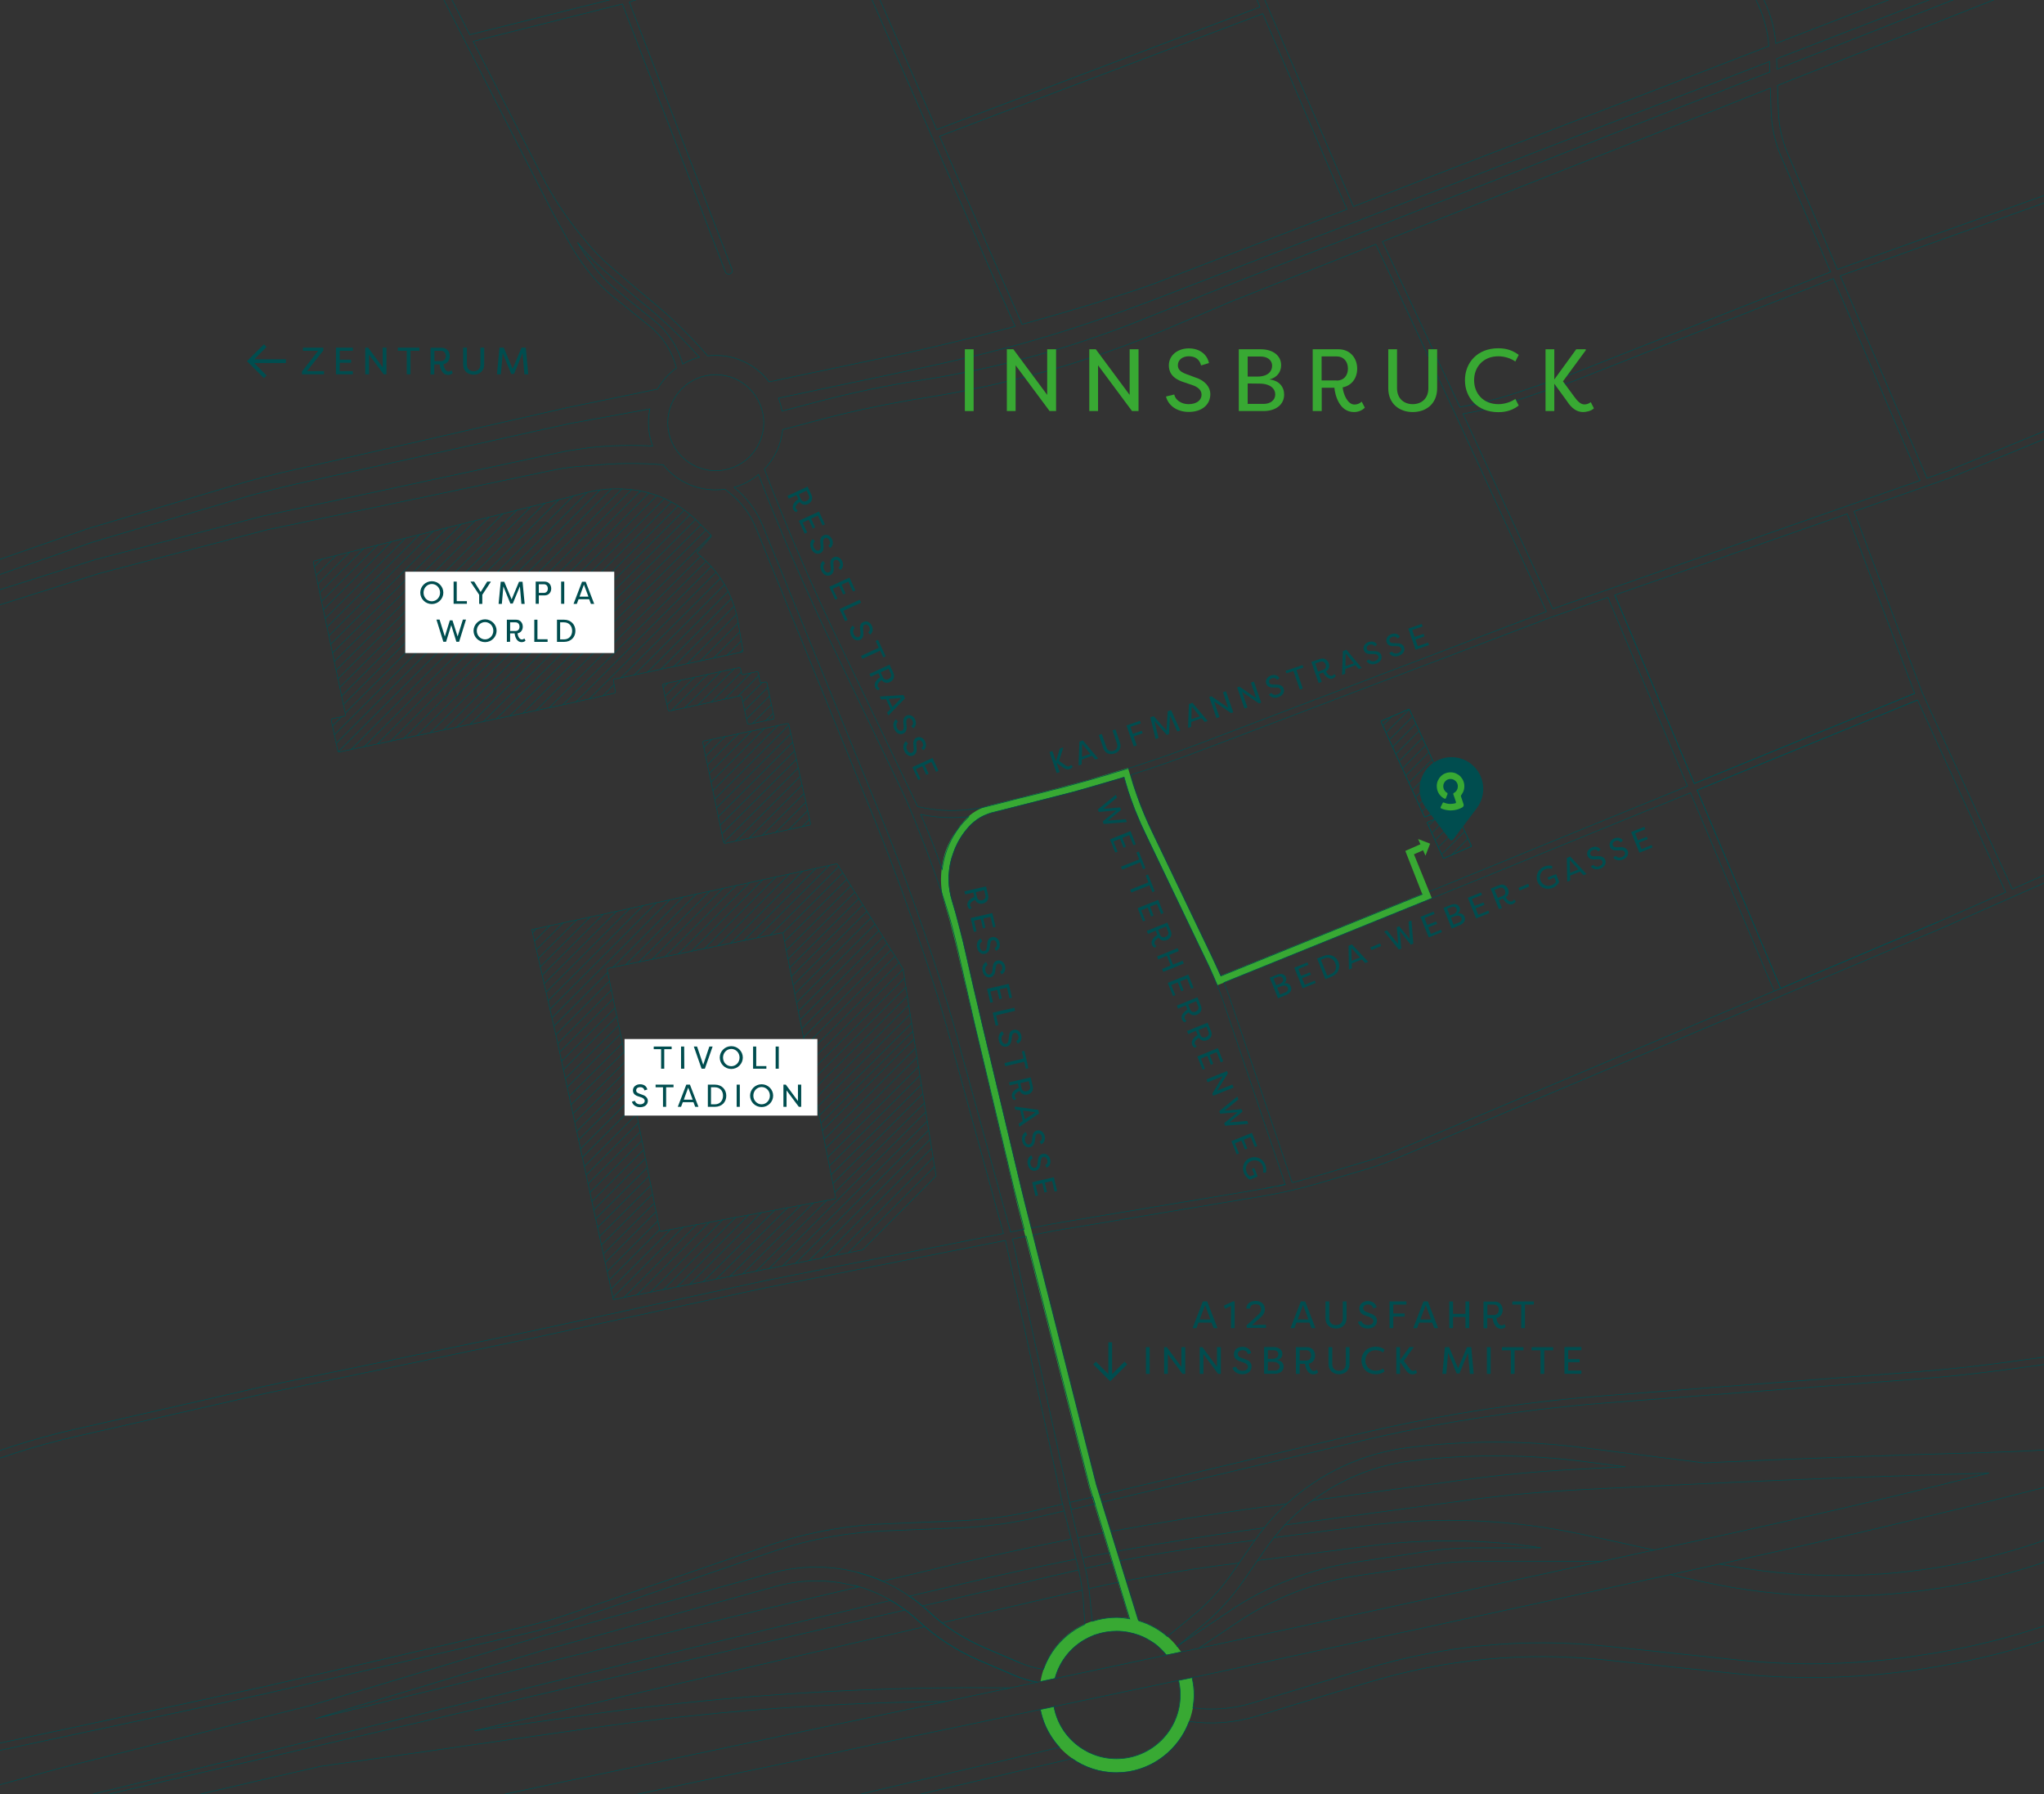 <?xml version="1.0" encoding="utf-8"?>
<!-- Generator: Adobe Illustrator 26.3.1, SVG Export Plug-In . SVG Version: 6.00 Build 0)  -->
<svg version="1.1" id="Ebene_1" xmlns="http://www.w3.org/2000/svg" xmlns:xlink="http://www.w3.org/1999/xlink" x="0px" y="0px"
	 viewBox="0 0 1631.2 1431.6" style="enable-background:new 0 0 1631.2 1431.6;" xml:space="preserve">
<rect x="0" y="0" width="1631.2" height="1431.6" fill="#333333" stroke="none"/>
<style type="text/css">
	.st0{fill:#38A933;}
	.st1{fill:none;stroke:#004D4F;stroke-width:0.5;stroke-miterlimit:10;}
	.st2{fill:#004D4F;}
	.st3{fill:#FFFFFF;}
	.st4{fill:none;stroke:#004D4F;stroke-width:0.57;stroke-miterlimit:10;}
	.st5{fill:none;stroke:#004D4F;stroke-width:3;stroke-miterlimit:10;}
</style>
<g>
	<path class="st0" d="M939.3,1313.8c-2.3-2.9-4.9-5.6-7.7-8c-6.5-5.7-14.3-10.1-22.8-12.6c-2.3-0.7-4.7-1.2-7.1-1.7
		c-3.5-0.6-7-0.9-10.6-0.9c-6.7,0-13.2,1.1-19.3,3c-2.1,0.7-4.1,1.5-6.1,2.3c-10.6,4.7-19.5,12.4-25.9,21.9
		c-0.1,0.2-0.3,0.4-0.4,0.7c-4.4,6.9-7.6,14.7-9,23.1c0,0,0,0,0,0.1l11.5-2.5c3.3-12.7,11.4-23.3,22.2-30c0.3-0.2,0.7-0.4,1.1-0.6
		c0.3-0.2,0.5-0.3,0.8-0.5c7.4-4.2,16-6.5,25.2-6.5c6.1,0,11.9,1.1,17.3,3c0.4,0.1,0.7,0.3,1.1,0.4c0.8,0.3,1.6,0.6,2.4,1l0,0
		c0.9,0.4,1.8,0.8,2.7,1.3c0.4,0.2,0.8,0.4,1.2,0.7c0.8,0.5,1.6,0.9,2.4,1.4l0,0c0.8,0.5,1.5,1,2.3,1.5c0.4,0.3,0.8,0.6,1.2,0.8
		c0.4,0.3,0.8,0.6,1.2,1c0.4,0.3,0.7,0.6,1.1,0.9c2.4,2.1,4.6,4.4,6.6,6.9l0,0l11.6-2.4l0.2-0.1
		C941.5,1316.7,940.4,1315.2,939.3,1313.8z M951.3,1338.7l-10.8,2.2c0.1,0.5,0.2,1,0.3,1.4c0.7,3.3,1,6.6,1,10.2
		c0,28-22.8,50.8-50.8,50.8c-6.5,0-12.7-1.2-18.5-3.4c-0.4-0.1-0.8-0.3-1.1-0.5c-0.4-0.2-0.8-0.3-1.2-0.5c-0.5-0.2-0.9-0.4-1.4-0.6
		c-0.4-0.2-0.9-0.4-1.3-0.7c-13.7-7-23.7-20.1-26.5-35.8l-10.7,2.3c1.9,9.5,5.9,18.3,11.6,25.7c0.3,0.4,0.6,0.8,0.9,1.2
		c0.9,1.1,1.8,2.2,2.7,3.2c3,3.3,6.4,6.3,10.1,8.9c10,7.1,22.2,11.3,35.5,11.3c6.3,0,12.3-1,18-2.8c0.4-0.1,0.8-0.2,1.1-0.4
		c0.2-0.1,0.5-0.2,0.7-0.2c21.1-7.4,37.1-26.2,41.1-48.3c0.6-3.4,1-6.8,1-10.3C953.1,1347.7,952.4,1343.3,951.3,1338.7z"/>
</g>
<path class="st0" d="M1136.1,678.3l-7.7,3.4l14.3,35.1l-171.2,69.4l-5.8-13.3L910.3,657l-4.9-11.7l-5.4-15.2l-3-10.1l-39.8,11.6
	l-60.5,15.5l-7.3,2l-1.8,0.6c-3.6,1.3-6.9,3.2-9.8,5.6l-1.7,1.4l-0.7,0.6c-5.4,5.2-9.8,11.5-12.8,18.4l-0.7,1.6l-1.3,3.5
	c-1.8,4.6-2.9,9.4-3.3,14.3l-0.4,4.1l0.1,3.5c0.1,5.4,1,10.7,2.5,15.8l2.8,9.4l6.4,24.8l8.5,37.4l40.2,168.8l6.7,26.5l30.2,119
	l20.3,80.1l23.8,76.8l9.9,32.1l-7.1-1.6l-8.9-29.2l-23.2-76.1l-20.9-82.1l-29.9-117.8l-6.7-26.2l-49.1-207.9l-4.7-18.3l-4.3-14.6
	c-2.1-7.1-2.9-14.6-2.4-22l0.3-3.7l0.8-4.9c1.1-6.8,3.3-13.3,6.7-19.2l1.4-2.5l6.3-9.1l2.8-3.2c1.9-2.2,4.1-4.2,6.5-5.9l0.1-0.1
	c4-2.8,8.4-4.9,13.1-6.1c15-3.8,48.4-12.2,48.4-12.2l29.7-7.9l33-10l4.1,13.7l2.9,8.4c3.4,9.9,7.7,19.8,12.2,29.2l46.8,97.7
	l7.8,16.9l161-65.3l-13.5-34.4l12.5-5.5L1136.1,678.3z"/>
<path class="st1" d="M759.5,652.4c-8.3,0-16.5-0.8-24.7-2.5c6.3,14.4,12,29,17.1,43.8c0.3-2.4,0.7-4.8,1.3-7.2
	c0-0.2,0.1-0.4,0.1-0.6v-0.1c1.4-5.6,3.4-11,6-16c0.1-0.1,0.1-0.2,0.2-0.3c0.4-0.7,0.7-1.3,1.1-2c0.1-0.1,0.1-0.2,0.2-0.3l0,0
	c1.8-3.1,3.9-6.2,6.2-9l0,0c0,0,0-0.1,0.1-0.1l0.1-0.1c0.6-0.8,1.3-1.6,2-2.3c0.1-0.1,0.1-0.1,0.2-0.2l0,0c1.2-1.3,2.4-2.5,3.6-3.7
	l0.1-0.1C768.6,652.2,764.1,652.4,759.5,652.4z M571.2,299c-21.1,0-38.3,17.1-38.3,38.3c0,21.1,17.1,38.3,38.3,38.3
	c21.1,0,38.3-17.1,38.3-38.3C609.4,316.1,592.3,299,571.2,299z"/>
<polygon class="st0" points="1131.7,669.5 1141.3,673.2 1137.6,682.8 "/>
<g>
	<g>
		<path class="st2" d="M1024.6,784.8c2.7-0.8,4.7,0.4,5.6,2.5c1.1,2.6-0.5,5.3-3.7,6.6l-6.6,2.7l-6.6-16.4l5.8-2.4
			c3.1-1.3,6.1-0.6,7.1,2C1026.9,781.5,1026.5,783.4,1024.6,784.8z M1021,785.3c2.9-1.2,3.4-3,2.8-4.5c-0.7-1.6-2.4-1.9-4-1.3
			l-3.5,1.4l2.1,5.3L1021,785.3z M1019.2,788.2l2.2,5.4l4.3-1.7c1.8-0.7,2.7-2.2,2-3.7c-0.6-1.5-2.4-2.4-5.4-1.2L1019.2,788.2z"/>
		<path class="st2" d="M1050,784.4l-10.5,4.2l-6.6-16.4l10.5-4.2l0.8,1.9l-8.1,3.3l2.2,5.5l7.1-2.8l0.8,1.9l-7.1,2.8l2.1,5.2
			l8.1-3.3L1050,784.4z"/>
		<path class="st2" d="M1062.9,779.2l-5.2,2.1l-6.6-16.4l5.2-2.1c5.3-2.1,9.9,0.3,11.8,4.8C1069.8,772.1,1068.1,777.1,1062.9,779.2z
			 M1057,764.7l-2.9,1.2l5.1,12.6l2.9-1.2c3.8-1.5,4.9-5.3,3.5-8.7S1060.8,763.1,1057,764.7z"/>
		<path class="st2" d="M1078.8,768.8l0.1,3.9l-2.4,1l-0.3-19l2.7-1.1l13,13.9l-2.4,1l-2.7-2.9L1078.8,768.8z M1085.3,764l-6.9-7.5
			l0.3,10.2L1085.3,764z"/>
		<path class="st2" d="M1093.6,756l7.8-3.2l0.8,2.1l-7.8,3.2L1093.6,756z"/>
		<path class="st2" d="M1125.2,749.5l-1.1-14.1l2.3-0.9l1.5,18.5l-2,0.8l-8.8-10.8l1.2,13.9l-2,0.8l-11.7-14.4l2.3-0.9l8.9,10.9
			l-1.1-13.4l1.9-0.8L1125.2,749.5z"/>
		<path class="st2" d="M1150.7,743.8l-10.5,4.2l-6.6-16.4l10.5-4.2l0.8,1.9l-8.1,3.3l2.2,5.5l7.1-2.8l0.8,1.9l-7.1,2.8l2.1,5.2
			l8.1-3.3L1150.7,743.8z"/>
		<path class="st2" d="M1163.2,729.1c2.7-0.8,4.7,0.4,5.6,2.5c1.1,2.6-0.5,5.3-3.7,6.6l-6.6,2.7l-6.6-16.4l5.8-2.4
			c3.1-1.3,6.1-0.6,7.1,2C1165.5,725.7,1165.1,727.6,1163.2,729.1z M1159.6,729.6c2.9-1.2,3.4-3,2.8-4.5c-0.7-1.6-2.4-1.9-4-1.3
			l-3.5,1.4l2.1,5.3L1159.6,729.6z M1157.8,732.4l2.2,5.4l4.3-1.7c1.8-0.7,2.7-2.2,2-3.7c-0.6-1.5-2.4-2.4-5.4-1.2L1157.8,732.4z"/>
		<path class="st2" d="M1188.5,728.6l-10.5,4.2l-6.6-16.4l10.5-4.2l0.8,1.9l-8.1,3.3l2.2,5.5l7.1-2.8l0.8,1.9l-7.1,2.8l2.1,5.2
			l8.1-3.3L1188.5,728.6z"/>
		<path class="st2" d="M1196.2,725.5l-6.6-16.4l6.9-2.8c3.1-1.3,5.9,0.4,7,3.2c1,2.4,0.4,5.1-1.9,6.5c0.9,1.7,3.1,4.1,5,3.3
			c0.8-0.3,1.3-0.9,1.6-1.5l1.5,1.3c-0.5,1.1-1.4,1.9-2.4,2.3c-3.9,1.5-6.9-2.5-7.8-4.4l-3.4,1.4l2.5,6.2L1196.2,725.5z
			 M1199.3,714.9c1.9-0.8,2.5-2.5,1.7-4.4s-2.4-2.8-4.3-2l-4,1.6l2.6,6.4L1199.3,714.9z"/>
		<path class="st2" d="M1211.8,708.5l7.8-3.2l0.8,2.1l-7.8,3.2L1211.8,708.5z"/>
		<path class="st2" d="M1229.4,702.6c1.3,3.2,4.7,5.5,9,3.7c1.5-0.6,2.6-1.5,3.4-2.7l-1.4-3.4l-4.6,1.9l-0.8-1.9l6.8-2.7l2.5,6.2
			c-1.3,2.7-3.6,4.1-5.2,4.8c-5.1,2-10.3-0.3-12.1-4.9c-1.9-4.7,0.4-10.1,5.1-12c2.3-0.9,4.4-1.2,6.7-0.6l-0.2,2.2
			c-2.9-0.5-4.2,0-5.7,0.5C1229.6,695.1,1228,699.1,1229.4,702.6z"/>
		<path class="st2" d="M1253,698.7l0.1,3.9l-2.4,1l-0.3-19l2.7-1.1l13,13.9l-2.4,1l-2.7-2.9L1253,698.7z M1259.6,693.8l-6.9-7.5
			l0.3,10.2L1259.6,693.8z"/>
		<path class="st2" d="M1271.5,690.1c0.8,1.2,2.8,1.9,4.8,1.1c2.2-0.9,3-2.5,2.5-3.9c-0.5-1.3-1.9-1.7-3.5-1.6l-2.8,0.1
			c-3.7,0.2-5-1.4-5.6-2.9c-1.1-2.8,0.7-5.5,3.5-6.7c2.9-1.2,5.5-0.3,6.9,1.7l-1.9,1.5c-1.1-1.5-2.5-1.8-4.2-1.1
			c-1.6,0.6-2.6,2-2,3.5c0.3,0.7,0.9,1.5,3.1,1.5l2.9-0.1c3-0.2,5.1,1.1,5.8,2.8c1.2,2.9-0.4,5.7-3.8,7.1c-3.3,1.3-6.2,0.4-7.7-1.7
			L1271.5,690.1z"/>
		<path class="st2" d="M1289.4,682.9c0.8,1.2,2.8,1.9,4.8,1.1c2.2-0.9,3-2.5,2.5-3.9c-0.5-1.3-1.9-1.7-3.5-1.6l-2.8,0.1
			c-3.7,0.2-5-1.4-5.6-2.9c-1.1-2.8,0.7-5.5,3.5-6.7c2.9-1.2,5.5-0.3,6.9,1.7l-1.9,1.5c-1.1-1.5-2.5-1.8-4.2-1.1
			c-1.6,0.6-2.6,2-2,3.5c0.3,0.7,0.9,1.5,3.1,1.5l2.9-0.1c3-0.2,5.1,1.1,5.8,2.8c1.2,2.9-0.4,5.7-3.8,7.1c-3.3,1.3-6.2,0.4-7.7-1.7
			L1289.4,682.9z"/>
		<path class="st2" d="M1318.8,676.2l-10.5,4.2l-6.6-16.4l10.5-4.2l0.8,1.9l-8.1,3.3l2.2,5.5l7.1-2.8l0.8,1.9l-7.1,2.8l2.1,5.2
			l8.1-3.3L1318.8,676.2z"/>
	</g>
</g>
<g>
	<g>
		<path class="st2" d="M884.3,654.8l14.1-1.1l0.9,2.3l-18.5,1.5l-0.8-2l10.8-8.8l-13.9,1.2l-0.8-2l14.4-11.7l0.9,2.3l-10.9,8.9
			l13.4-1.1l0.8,1.9L884.3,654.8z"/>
		<path class="st2" d="M890,680.3l-4.2-10.5l16.4-6.6l4.2,10.5l-1.9,0.8l-3.3-8.1l-5.5,2.2l2.8,7.1l-1.9,0.8l-2.8-7.1l-5.2,2.1
			l3.3,8.1L890,680.3z"/>
		<path class="st2" d="M914.1,692.8l-1.9,0.8l-2.2-5.5l-14.5,5.8l-0.9-2.3l14.5-5.8l-2.2-5.5l1.9-0.8L914.1,692.8z"/>
		<path class="st2" d="M921.5,711.1l-1.9,0.8l-2.2-5.5l-14.5,5.8l-0.9-2.3l14.5-5.8l-2.2-5.5l1.9-0.8L921.5,711.1z"/>
		<path class="st2" d="M912.1,735.2l-4.2-10.5l16.4-6.6l4.2,10.5l-1.9,0.8l-3.3-8.1l-5.5,2.2l2.8,7.1l-1.9,0.8l-2.8-7.1l-5.2,2.1
			l3.3,8.1L912.1,735.2z"/>
		<path class="st2" d="M915.2,742.8l16.4-6.6l2.8,6.9c1.3,3.1-0.4,5.9-3.2,7c-2.4,1-5.1,0.4-6.5-1.9c-1.7,0.9-4.1,3.1-3.3,5
			c0.3,0.8,0.9,1.3,1.5,1.6l-1.3,1.5c-1.1-0.5-1.9-1.4-2.3-2.4c-1.5-3.9,2.5-6.9,4.4-7.8l-1.4-3.4l-6.2,2.5L915.2,742.8z
			 M925.8,745.9c0.8,1.9,2.5,2.5,4.4,1.7s2.8-2.4,2-4.3l-1.6-4l-6.4,2.6L925.8,745.9z"/>
		<path class="st2" d="M931.2,762.7l-6.9,2.8l-0.9-2.3l16.4-6.6l0.9,2.3L933,762l3.1,7.7l7.7-3.1l0.9,2.3l-16.4,6.6l-0.9-2.3
			l6.9-2.8L931.2,762.7z"/>
		<path class="st2" d="M936.1,794.8l-4.2-10.5l16.4-6.6l4.2,10.5l-1.9,0.8l-3.3-8.1l-5.5,2.2l2.8,7.1l-1.9,0.8l-2.8-7.1l-5.2,2.1
			l3.3,8.1L936.1,794.8z"/>
		<path class="st2" d="M939.2,802.4l16.4-6.6l2.8,6.9c1.3,3.1-0.4,5.9-3.2,7c-2.4,1-5.1,0.4-6.5-1.9c-1.7,0.9-4.1,3.1-3.3,5
			c0.3,0.8,0.9,1.3,1.5,1.6l-1.3,1.5c-1.1-0.5-1.9-1.4-2.3-2.4c-1.5-3.9,2.5-6.9,4.4-7.8l-1.4-3.4l-6.2,2.5L939.2,802.4z
			 M949.8,805.5c0.8,1.9,2.5,2.5,4.4,1.7s2.8-2.4,2-4.3l-1.6-4l-6.4,2.6L949.8,805.5z"/>
		<path class="st2" d="M947.3,822.7l16.4-6.6l2.8,6.9c1.3,3.1-0.4,5.9-3.2,7c-2.4,1-5.1,0.4-6.5-1.9c-1.7,0.9-4.1,3.1-3.3,5
			c0.3,0.8,0.9,1.3,1.5,1.6l-1.3,1.5c-1.1-0.5-1.9-1.4-2.3-2.4c-1.5-3.9,2.5-6.9,4.4-7.8l-1.4-3.4l-6.2,2.5L947.3,822.7z M958,825.9
			c0.8,1.9,2.5,2.5,4.4,1.7s2.8-2.4,2-4.3l-1.6-4l-6.4,2.6L958,825.9z"/>
		<path class="st2" d="M959.7,853.5l-4.2-10.5l16.4-6.6l4.2,10.5l-1.9,0.8l-3.3-8.1l-5.5,2.2l2.8,7.1l-1.9,0.8l-2.8-7.1l-5.2,2.1
			l3.3,8.1L959.7,853.5z"/>
		<path class="st2" d="M975.9,858.7l-12.2,4.9l-0.9-2.3l16.4-6.6l0.7,1.7l-8.5,13.9l12.1-4.9l1,2.4l-16.4,6.6l-0.7-1.7L975.9,858.7z
			"/>
		<path class="st2" d="M981.2,895.6l14.1-1.1l0.9,2.3l-18.5,1.5l-0.8-2l10.8-8.8l-13.9,1.2l-0.8-2l14.4-11.7l0.9,2.3l-10.9,8.9
			l13.4-1.1l0.8,1.9L981.2,895.6z"/>
		<path class="st2" d="M986.9,921.1l-4.2-10.5l16.4-6.6l4.2,10.5l-1.9,0.8l-3.3-8.1l-5.5,2.2l2.8,7.1l-1.9,0.8l-2.8-7.1l-5.2,2.1
			l3.3,8.1L986.9,921.1z"/>
		<path class="st2" d="M998.6,926.4c-3.2,1.3-5.5,4.7-3.7,9c0.6,1.5,1.5,2.6,2.7,3.4l3.4-1.4l-1.9-4.6l1.9-0.8l2.7,6.8l-6.2,2.5
			c-2.7-1.3-4.1-3.6-4.8-5.2c-2-5.1,0.3-10.3,4.9-12.1c4.7-1.9,10.1,0.4,12,5.1c0.9,2.3,1.2,4.4,0.6,6.7l-2.2-0.2
			c0.5-2.9,0-4.2-0.5-5.7C1006.1,926.6,1002.1,925,998.6,926.4z"/>
	</g>
</g>
<g>
	<g>
		<path class="st2" d="M845.8,597.3l2.6-0.9l0.1,0.3l-3.3,10.5l4.6,3.2c1.1,0.8,2.3,1.5,3.3,1.1c0.4-0.1,1-0.4,1.6-1.2l1.4,1.4
			c-0.4,1-1.8,1.8-2.5,2c-2.5,0.8-4.5-0.7-5.7-1.6l-4.8-3.4l2.6,7.4l-2.4,0.8l-5.8-16.8l2.4-0.8l2.8,8.2L845.8,597.3z"/>
		<path class="st2" d="M863.3,606.1l-0.1,3.9l-2.5,0.8l0.7-19l2.8-1l12.2,14.5l-2.4,0.8l-2.5-3L863.3,606.1z M870.1,601.6l-6.5-7.9
			l-0.2,10.2L870.1,601.6z"/>
		<path class="st2" d="M890.2,582l3.6,10.6c1.5,4.2-0.8,7.5-4.4,8.7s-7.4,0.1-8.9-4.2l-3.6-10.6l2.4-0.8l3.6,10.6
			c1,2.9,3.4,3.6,5.7,2.9c2.3-0.8,3.8-2.9,2.8-5.8l-3.6-10.6L890.2,582z"/>
		<path class="st2" d="M904.8,595.7l-5.8-16.8l10.7-3.7l0.7,2l-8.3,2.8l1.9,5.6l7.2-2.5l0.7,2l-7.2,2.5l2.5,7.2L904.8,595.7z"/>
		<path class="st2" d="M921.2,575.3l3.4,13.6l-2.4,0.8l-4.2-17.3l2.7-0.9l10.2,11.4l1-15.3l2.7-0.9l7.3,16.2l-2.4,0.8l-5.7-12.8
			l-0.9,14.9l-1.8,0.6L921.2,575.3z"/>
		<path class="st2" d="M950.7,576.1l-0.1,3.9l-2.5,0.8l0.7-19l2.8-1l12.2,14.5l-2.4,0.8l-2.5-3L950.7,576.1z M957.5,571.6l-6.5-7.9
			l-0.2,10.2L957.5,571.6z"/>
		<path class="st2" d="M968.9,559.8l4.3,12.4l-2.4,0.8l-5.8-16.8l1.8-0.6l13.4,9.2l-4.2-12.4l2.4-0.8l5.8,16.8l-1.8,0.6L968.9,559.8
			z"/>
		<path class="st2" d="M991.2,552.1l4.3,12.4l-2.4,0.8l-5.8-16.8l1.8-0.6l13.4,9.2l-4.2-12.4l2.4-0.8l5.8,16.8l-1.8,0.6L991.2,552.1
			z"/>
		<path class="st2" d="M1014.6,552.9c0.8,1.3,2.7,2,4.8,1.3c2.2-0.8,3.2-2.3,2.7-3.8c-0.5-1.3-1.8-1.8-3.4-1.8h-2.8
			c-3.7,0.1-4.9-1.7-5.4-3.1c-1-2.9,1-5.5,3.8-6.5c3-1,5.5-0.1,6.8,2.1l-1.9,1.4c-1-1.5-2.5-1.9-4.2-1.3c-1.6,0.6-2.7,1.9-2.1,3.4
			c0.2,0.7,0.8,1.6,3,1.6l2.9,0.1c3-0.1,5,1.3,5.6,3.1c1,3-0.7,5.7-4.2,6.9c-3.4,1.2-6.2,0.1-7.6-2.1L1014.6,552.9z"/>
		<path class="st2" d="M1039.5,530.7l0.7,2l-5.6,1.9l5.1,14.8l-2.4,0.8l-5.1-14.8l-5.6,1.9l-0.7-2L1039.5,530.7z"/>
		<path class="st2" d="M1052.3,545l-5.8-16.8l7-2.4c3.2-1.1,5.9,0.7,6.9,3.5c0.9,2.5,0.1,5.1-2.2,6.4c0.8,1.8,2.9,4.2,4.8,3.6
			c0.8-0.3,1.4-0.9,1.7-1.4l1.4,1.3c-0.5,1.1-1.5,1.8-2.5,2.2c-3.9,1.3-6.7-2.8-7.6-4.8l-3.4,1.2l2.2,6.3L1052.3,545z M1056,534.5
			c1.9-0.7,2.6-2.4,1.9-4.3c-0.7-1.9-2.3-2.9-4.2-2.2l-4.1,1.4l2.2,6.5L1056,534.5z"/>
		<path class="st2" d="M1073.6,533.8l-0.1,3.9l-2.5,0.8l0.7-19l2.8-1l12.2,14.5l-2.4,0.8l-2.5-3L1073.6,533.8z M1080.4,529.3
			l-6.5-7.9l-0.2,10.2L1080.4,529.3z"/>
		<path class="st2" d="M1092.5,526.2c0.8,1.3,2.7,2,4.8,1.3c2.2-0.8,3.2-2.3,2.7-3.8c-0.5-1.3-1.8-1.8-3.4-1.8h-2.8
			c-3.7,0.1-4.9-1.7-5.4-3.1c-1-2.9,1-5.5,3.8-6.5c3-1,5.5-0.1,6.8,2.1l-1.9,1.4c-1-1.5-2.5-1.9-4.2-1.3c-1.6,0.6-2.7,1.9-2.1,3.4
			c0.2,0.7,0.8,1.6,3,1.6l2.9,0.1c3-0.1,5,1.3,5.6,3.1c1,3-0.7,5.7-4.2,6.9c-3.4,1.2-6.2,0.1-7.6-2.1L1092.5,526.2z"/>
		<path class="st2" d="M1110.7,519.9c0.8,1.3,2.7,2,4.8,1.3c2.2-0.8,3.2-2.3,2.7-3.8c-0.5-1.3-1.8-1.8-3.4-1.8h-2.8
			c-3.7,0.1-4.9-1.7-5.4-3.1c-1-2.9,1-5.5,3.8-6.5c3-1,5.5-0.1,6.8,2.1l-1.9,1.4c-1-1.5-2.5-1.9-4.2-1.3c-1.6,0.6-2.7,1.9-2.1,3.4
			c0.2,0.7,0.8,1.6,3,1.6l2.9,0.1c3-0.1,5,1.3,5.6,3.1c1,3-0.7,5.7-4.2,6.9c-3.4,1.2-6.2,0.1-7.6-2.1L1110.7,519.9z"/>
		<path class="st2" d="M1140.4,514.7l-10.7,3.7l-5.8-16.8l10.7-3.7l0.7,2l-8.3,2.8l1.9,5.6l7.2-2.5l0.7,2l-7.2,2.5l1.8,5.3l8.3-2.8
			L1140.4,514.7z"/>
	</g>
</g>
<g>
	<g>
		<path class="st2" d="M769.6,711.3l17.3-4l1.7,7.2c0.8,3.3-1.3,5.8-4.2,6.5c-2.6,0.6-5.1-0.4-6.2-2.9c-1.8,0.6-4.5,2.5-4,4.4
			c0.2,0.9,0.7,1.5,1.3,1.8l-1.5,1.3c-1-0.6-1.7-1.6-1.9-2.8c-0.9-4,3.5-6.4,5.5-7.1l-0.8-3.5l-6.5,1.5L769.6,711.3z M779.7,716
			c0.5,2,2.1,2.8,4.1,2.4c2-0.5,3.1-2,2.6-3.9l-1-4.2l-6.7,1.6L779.7,716z"/>
		<path class="st2" d="M777.2,743.6l-2.6-11l17.3-4l2.6,11l-2,0.5l-2-8.5l-5.8,1.3l1.7,7.4l-2,0.5l-1.7-7.4l-5.4,1.3l2,8.5
			L777.2,743.6z"/>
		<path class="st2" d="M783.8,751.3c-1.4,0.6-2.3,2.5-1.8,4.6c0.5,2.3,2,3.4,3.5,3c1.4-0.3,1.9-1.6,2.1-3.2l0.3-2.8
			c0.3-3.7,2.2-4.7,3.7-5.1c3-0.7,5.4,1.5,6.1,4.4c0.7,3.1-0.5,5.5-2.8,6.6l-1.2-2.1c1.6-0.8,2.2-2.2,1.7-4
			c-0.4-1.7-1.6-2.8-3.2-2.5c-0.7,0.2-1.6,0.6-1.9,2.8l-0.4,2.8c-0.2,3-1.8,4.8-3.7,5.3c-3.1,0.7-5.6-1.2-6.4-4.8
			c-0.8-3.5,0.6-6.2,2.8-7.4L783.8,751.3z"/>
		<path class="st2" d="M788.2,770c-1.4,0.6-2.3,2.5-1.8,4.6c0.5,2.3,2,3.4,3.5,3c1.4-0.3,1.9-1.6,2.1-3.2l0.3-2.8
			c0.3-3.7,2.2-4.7,3.7-5.1c3-0.7,5.4,1.5,6.1,4.4c0.7,3.1-0.5,5.5-2.8,6.6l-1.2-2.1c1.6-0.8,2.2-2.2,1.7-4
			c-0.4-1.7-1.6-2.8-3.2-2.5c-0.7,0.2-1.6,0.6-1.9,2.8l-0.4,2.8c-0.2,3-1.8,4.8-3.7,5.3c-3.1,0.7-5.6-1.2-6.4-4.8
			c-0.8-3.5,0.6-6.2,2.8-7.4L788.2,770z"/>
		<path class="st2" d="M790.3,800.1l-2.6-11l17.3-4l2.6,11l-2,0.5l-2-8.5l-5.8,1.3l1.7,7.4l-2,0.5l-1.7-7.4l-5.4,1.3l2,8.5
			L790.3,800.1z"/>
		<path class="st2" d="M794.6,818.5l-2.4-10.4l17.3-4l0.6,2.5l-15.2,3.6l1.8,7.9L794.6,818.5z"/>
		<path class="st2" d="M801.1,825.3c-1.4,0.6-2.3,2.5-1.8,4.6c0.5,2.3,2,3.4,3.5,3c1.4-0.3,1.9-1.6,2.1-3.2l0.3-2.8
			c0.3-3.7,2.2-4.7,3.7-5.1c3-0.7,5.4,1.5,6.1,4.4c0.7,3.1-0.5,5.5-2.8,6.6l-1.2-2.1c1.6-0.8,2.2-2.2,1.7-4
			c-0.4-1.7-1.6-2.8-3.2-2.5c-0.7,0.2-1.6,0.6-1.9,2.8l-0.4,2.8c-0.2,3-1.8,4.8-3.7,5.3c-3.1,0.7-5.6-1.2-6.4-4.8
			c-0.8-3.5,0.6-6.2,2.8-7.4L801.1,825.3z"/>
		<path class="st2" d="M820.7,852.4l-2,0.5l-1.3-5.7l-15.2,3.6l-0.6-2.5l15.2-3.6l-1.3-5.7l2-0.5L820.7,852.4z"/>
		<path class="st2" d="M805.2,863.7l17.3-4l1.7,7.2c0.8,3.3-1.3,5.8-4.2,6.5c-2.6,0.6-5.1-0.4-6.2-2.9c-1.8,0.6-4.5,2.5-4,4.4
			c0.2,0.9,0.7,1.5,1.3,1.8l-1.6,1.3c-1-0.6-1.7-1.6-1.9-2.8c-0.9-4,3.5-6.4,5.5-7.1l-0.8-3.5l-6.5,1.5L805.2,863.7z M815.3,868.4
			c0.5,2,2.1,2.8,4.1,2.4c2-0.5,3.1-2,2.6-3.9l-1-4.2l-6.7,1.6L815.3,868.4z"/>
		<path class="st2" d="M814.2,886l-3.9-0.5l-0.6-2.5l18.8,2.6l0.7,2.9l-15.7,10.7l-0.6-2.5l3.3-2.2L814.2,886z M817.9,893.2l8.5-5.7
			l-10.1-1.3L817.9,893.2z"/>
		<path class="st2" d="M819.8,905.6c-1.4,0.6-2.3,2.5-1.8,4.6c0.5,2.3,2,3.4,3.5,3c1.4-0.3,1.9-1.6,2.1-3.2l0.3-2.8
			c0.3-3.7,2.2-4.7,3.7-5.1c3-0.7,5.4,1.5,6.1,4.4c0.7,3.1-0.5,5.5-2.8,6.6l-1.2-2.1c1.6-0.8,2.2-2.2,1.7-4
			c-0.4-1.7-1.6-2.8-3.2-2.5c-0.7,0.2-1.6,0.6-1.9,2.8l-0.4,2.8c-0.2,3-1.8,4.8-3.7,5.3c-3.1,0.7-5.6-1.2-6.4-4.8
			c-0.8-3.5,0.6-6.2,2.8-7.4L819.8,905.6z"/>
		<path class="st2" d="M824.2,924.3c-1.4,0.6-2.3,2.5-1.8,4.6c0.5,2.3,2,3.4,3.5,3c1.4-0.3,1.9-1.6,2.1-3.2l0.3-2.8
			c0.3-3.7,2.2-4.7,3.7-5.1c3-0.7,5.4,1.5,6.1,4.4c0.7,3.1-0.5,5.5-2.8,6.6l-1.2-2.1c1.6-0.8,2.2-2.2,1.7-4
			c-0.4-1.7-1.6-2.8-3.2-2.5c-0.7,0.2-1.6,0.6-1.9,2.8l-0.4,2.8c-0.2,3-1.8,4.8-3.7,5.3c-3.1,0.7-5.6-1.2-6.4-4.8
			c-0.8-3.5,0.6-6.2,2.8-7.4L824.2,924.3z"/>
		<path class="st2" d="M826.3,954.4l-2.6-11l17.3-4l2.6,11l-2,0.5l-2-8.5l-5.8,1.3l1.7,7.4l-2,0.5l-1.7-7.4l-5.4,1.3l2,8.5
			L826.3,954.4z"/>
	</g>
</g>
<g>
	<g>
		<path class="st2" d="M628.4,395.7l16.1-7.4l3.1,6.7c1.4,3.1-0.1,5.9-2.8,7.2c-2.4,1.1-5,0.6-6.6-1.6c-1.7,1-3.9,3.3-3.1,5.1
			c0.4,0.8,1,1.3,1.6,1.5l-1.2,1.5c-1.1-0.4-2-1.3-2.4-2.3c-1.7-3.8,2.1-7,4-8l-1.5-3.3l-6.1,2.8L628.4,395.7z M639.2,398.3
			c0.8,1.8,2.6,2.4,4.5,1.5s2.6-2.6,1.8-4.4l-1.8-3.9l-6.3,2.9L639.2,398.3z"/>
		<path class="st2" d="M642.2,425.8l-4.7-10.2l16.1-7.4l4.7,10.2l-1.9,0.9l-3.7-7.9l-5.4,2.5l3.2,6.9l-1.9,0.9l-3.2-6.9l-4.9,2.2
			l3.7,7.9L642.2,425.8z"/>
		<path class="st2" d="M650.3,432c-1.2,0.9-1.7,2.9-0.8,4.9c1,2.1,2.6,2.9,4,2.3c1.3-0.6,1.6-2,1.4-3.5l-0.3-2.8
			c-0.4-3.6,1.2-5.1,2.6-5.7c2.8-1.3,5.6,0.4,6.8,3.1c1.3,2.9,0.6,5.5-1.4,7l-1.6-1.8c1.4-1.1,1.7-2.6,0.9-4.3
			c-0.7-1.5-2.2-2.5-3.6-1.8c-0.7,0.3-1.5,0.9-1.3,3.2l0.2,2.9c0.4,3-0.8,5.1-2.5,5.9c-2.9,1.3-5.7-0.1-7.3-3.5
			c-1.5-3.2-0.7-6.2,1.3-7.8L650.3,432z"/>
		<path class="st2" d="M658.4,449.5c-1.2,0.9-1.7,2.9-0.8,4.9c1,2.1,2.6,2.9,4,2.3c1.3-0.6,1.6-2,1.4-3.5l-0.3-2.8
			c-0.4-3.6,1.2-5.1,2.6-5.7c2.8-1.3,5.6,0.4,6.8,3.1c1.3,2.9,0.6,5.5-1.4,7l-1.6-1.8c1.4-1.1,1.7-2.6,0.9-4.3
			c-0.7-1.5-2.2-2.5-3.6-1.8c-0.7,0.3-1.5,0.9-1.3,3.2l0.2,2.9c0.4,3-0.8,5.1-2.5,5.9c-2.9,1.3-5.7-0.1-7.3-3.5
			c-1.5-3.2-0.7-6.2,1.3-7.8L658.4,449.5z"/>
		<path class="st2" d="M666.5,478.5l-4.7-10.2l16.1-7.4l4.7,10.2l-1.9,0.9l-3.7-7.9l-5.4,2.5l3.2,6.9l-1.9,0.9l-3.2-6.9l-5.1,2.3
			l3.7,7.9L666.5,478.5z"/>
		<path class="st2" d="M674.4,495.7L670,486l16.1-7.4l1.1,2.3l-14.2,6.5l3.4,7.4L674.4,495.7z"/>
		<path class="st2" d="M682.1,501.1c-1.2,0.9-1.7,2.9-0.8,4.9c1,2.1,2.6,2.9,4,2.3c1.3-0.6,1.6-2,1.4-3.5l-0.3-2.8
			c-0.4-3.7,1.2-5.1,2.6-5.7c2.8-1.3,5.6,0.4,6.8,3.1c1.3,2.9,0.6,5.5-1.4,7l-1.6-1.8c1.4-1.1,1.7-2.6,0.9-4.3
			c-0.7-1.5-2.2-2.5-3.6-1.8c-0.7,0.3-1.5,0.9-1.3,3.2l0.2,2.9c0.4,3-0.8,5.1-2.5,5.9c-2.9,1.3-5.7-0.1-7.3-3.5
			c-1.5-3.2-0.7-6.2,1.3-7.8L682.1,501.1z"/>
		<path class="st2" d="M706.8,523.7l-1.9,0.9l-2.5-5.4l-14.2,6.5l-1.1-2.3l14.2-6.5l-2.5-5.4l1.9-0.9L706.8,523.7z"/>
		<path class="st2" d="M693.8,537.8l16.1-7.4l3.1,6.7c1.4,3.1-0.1,5.9-2.8,7.2c-2.4,1.1-5,0.6-6.6-1.6c-1.7,1-3.9,3.3-3.1,5.1
			c0.4,0.8,1,1.3,1.6,1.5l-1.2,1.5c-1.1-0.4-2-1.3-2.4-2.3c-1.7-3.8,2.1-7,4-8l-1.5-3.3l-6.1,2.8L693.8,537.8z M704.6,540.4
			c0.8,1.8,2.6,2.4,4.5,1.5s2.6-2.6,1.8-4.4l-1.8-3.9l-6.3,2.9L704.6,540.4z"/>
		<path class="st2" d="M707.1,557.9l-3.9,0.3l-1.1-2.4l18.9-1.2l1.2,2.7L709,570.9l-1.1-2.3l2.8-2.8L707.1,557.9z M712.2,564.2
			l7.2-7.3l-10.2,0.8L712.2,564.2z"/>
		<path class="st2" d="M716.6,575.9c-1.2,0.9-1.7,2.9-0.8,4.9c1,2.1,2.6,2.9,4,2.3c1.3-0.6,1.6-2,1.4-3.5l-0.3-2.8
			c-0.4-3.6,1.2-5.1,2.6-5.7c2.8-1.3,5.6,0.4,6.8,3.1c1.3,2.9,0.6,5.5-1.4,7l-1.6-1.8c1.4-1.1,1.7-2.6,0.9-4.3
			c-0.7-1.5-2.2-2.5-3.6-1.8c-0.7,0.3-1.5,0.9-1.3,3.2l0.2,2.9c0.4,3-0.8,5.1-2.5,5.9c-2.9,1.3-5.7-0.1-7.3-3.5
			c-1.5-3.2-0.7-6.2,1.3-7.8L716.6,575.9z"/>
		<path class="st2" d="M724.6,593.4c-1.2,0.9-1.7,2.9-0.8,4.9c1,2.1,2.6,2.9,4,2.3c1.3-0.6,1.6-2,1.4-3.5l-0.3-2.8
			c-0.4-3.6,1.2-5.1,2.6-5.7c2.8-1.3,5.6,0.4,6.8,3.1c1.3,2.9,0.6,5.5-1.4,7l-1.6-1.8c1.4-1.1,1.7-2.6,0.9-4.3
			c-0.7-1.5-2.2-2.5-3.6-1.8c-0.7,0.3-1.5,0.9-1.3,3.2l0.2,2.9c0.4,3-0.8,5.1-2.5,5.9c-2.9,1.3-5.7-0.1-7.3-3.5
			c-1.5-3.2-0.7-6.2,1.3-7.8L724.6,593.4z"/>
		<path class="st2" d="M732.8,622.4l-4.7-10.2l16.1-7.4l4.7,10.2l-1.9,0.9l-3.7-7.9l-5.4,2.5l3.2,6.9l-1.9,0.9l-3.2-6.9l-5.1,2.3
			l3.7,7.9L732.8,622.4z"/>
	</g>
</g>
<path class="st1" d="M250.1,449c-0.1-0.6,0.2-1.2,0.8-1.4l201.6-50.5l13.6-3.6c12.1-3.2,24.6-4.2,37-2.9l0,0
	c9.3,0.9,18.3,3.3,26.8,7.1l0.4,0.2c9.9,4.4,18.9,10.6,26.5,18.3l10.5,10.7c0.4,0.4,0.4,1.1,0,1.6l-10.5,11.6
	c-0.4,0.5-0.4,1.2,0.1,1.6l5.3,4.9c6.9,6.4,12.7,13.8,17.2,22l0,0c4.6,8.5,7.8,17.7,9.5,27.2l4,23.2c0.1,0.6-0.3,1.2-0.9,1.3
	l-101.5,21.6c-0.6,0.1-1,0.7-0.9,1.3l1.4,8.7c0.1,0.6-0.3,1.2-0.9,1.3l-37.7,8.5L271,600c-0.6,0.1-1.2-0.3-1.4-0.9l-5.2-24.2
	c-0.1-0.6,0.3-1.2,0.9-1.4l9.5-2.1c0.6-0.1,1-0.7,0.9-1.4L250.1,449z"/>
<path class="st1" d="M528.9,547l4.3,19.4c0.1,0.6,0.7,1,1.4,0.9l55.9-12c0.6-0.1,1.2,0.3,1.4,0.9l4.6,20.8c0.1,0.6,0.7,1,1.4,0.9
	l18.9-4.1c0.6-0.1,1-0.7,0.9-1.4l-5.6-27.3c-0.1-0.6-0.7-1-1.3-0.9l-3,0.5c-0.6,0.1-1.2-0.3-1.3-0.9l-1.3-6.9
	c-0.1-0.6-0.7-1.1-1.4-0.9l-10.6,2.3c-0.6,0.1-1.2-0.3-1.4-0.9l-0.8-3.7c-0.1-0.6-0.7-1-1.4-0.9l-59.8,12.9
	C529.2,545.8,528.8,546.4,528.9,547z"/>
<path class="st1" d="M560.9,592.7l16.6,79.3c0.1,0.6,0.7,1,1.4,0.9l67-14.5c0.6-0.1,1-0.7,0.9-1.4l-17.3-78.7
	c-0.1-0.6-0.7-1-1.4-0.9l-66.4,13.9C561.2,591.4,560.8,592,560.9,592.7z"/>
<path class="st1" d="M666.9,955.4c0.1,0.6-0.3,1.2-0.9,1.3l-6.2,1.2l-10.6,2l0,0l-10.2,1.9l-10.4,1.9l-10.2,1.9l-10.6,2l-10.2,1.9
	l-10.4,1.9l-10.2,1.9l-10.6,2l-10.2,1.9l-28.4,5.3c-0.6,0.1-1.2-0.3-1.3-0.9l-28.1-141.1L484.6,774c-0.1-0.6,0.3-1.2,0.9-1.4
	l138-28.2c0.6-0.1,1.2,0.3,1.4,0.9l14.2,71.9l10.5,52.1l1.4,6.9l1.4,6.9l1.4,6.9l1.3,6.3l1.2,5.9l1.4,7.1l1.4,6.9l1.4,7.2l1.4,6.9
	l1.4,7.1l1.4,6.9l1.4,7.2L666.9,955.4z"/>
<g>
	<line class="st1" x1="457.4" y1="395.8" x2="266.9" y2="586.3"/>
	<line class="st1" x1="468.7" y1="392.9" x2="268.3" y2="593.2"/>
	<line class="st1" x1="478.9" y1="390.9" x2="270" y2="599.8"/>
	<line class="st1" x1="488" y1="390.1" x2="280.1" y2="598.1"/>
	<line class="st1" x1="496.4" y1="390.1" x2="290.6" y2="595.9"/>
	<polyline class="st1" points="301.2,593.6 504.1,390.7 504.1,390.7 	"/>
	<line class="st1" x1="511.3" y1="391.8" x2="311.8" y2="591.4"/>
	<line class="st1" x1="518" y1="393.4" x2="322.3" y2="589.2"/>
	<line class="st1" x1="524.3" y1="395.5" x2="332.9" y2="586.9"/>
	<line class="st1" x1="530.2" y1="397.9" x2="343.4" y2="584.7"/>
	<line class="st1" x1="535.8" y1="400.6" x2="354" y2="582.5"/>
	<line class="st1" x1="541.1" y1="403.7" x2="364.5" y2="580.2"/>
	<line class="st1" x1="546.1" y1="407" x2="375.1" y2="578"/>
	<line class="st1" x1="550.7" y1="410.7" x2="385.7" y2="575.8"/>
	<line class="st1" x1="555.1" y1="414.6" x2="396.2" y2="573.5"/>
	<line class="st1" x1="559.3" y1="418.8" x2="406.8" y2="571.3"/>
	<line class="st1" x1="563.4" y1="422.9" x2="417.3" y2="569.1"/>
	<line class="st1" x1="567.6" y1="427.1" x2="427.9" y2="566.8"/>
	<line class="st1" x1="559.2" y1="443.8" x2="438.5" y2="564.5"/>
	<line class="st1" x1="563.5" y1="447.8" x2="449" y2="562.4"/>
	<line class="st1" x1="567.6" y1="452.1" x2="459.7" y2="560"/>
	<line class="st1" x1="257" y1="446.2" x2="250.8" y2="452.4"/>
	<line class="st1" x1="268.1" y1="443.4" x2="252.2" y2="459.2"/>
	<line class="st1" x1="253.7" y1="466.1" x2="279.2" y2="440.6"/>
	<line class="st1" x1="290.3" y1="437.8" x2="255.1" y2="473.1"/>
	<line class="st1" x1="301.4" y1="435" x2="256.6" y2="479.9"/>
	<line class="st1" x1="312.5" y1="432.2" x2="258" y2="486.7"/>
	<line class="st1" x1="323.7" y1="429.4" x2="259.5" y2="493.6"/>
	<line class="st1" x1="334.8" y1="426.6" x2="260.9" y2="500.5"/>
	<line class="st1" x1="345.8" y1="423.9" x2="262.4" y2="507.4"/>
	<line class="st1" x1="357" y1="421.1" x2="263.8" y2="514.2"/>
	<line class="st1" x1="368.1" y1="418.3" x2="265.3" y2="521.1"/>
	<line class="st1" x1="379.2" y1="415.5" x2="266.7" y2="528"/>
	<line class="st1" x1="390.3" y1="412.7" x2="268.2" y2="534.9"/>
	<line class="st1" x1="401.4" y1="409.9" x2="269.6" y2="541.7"/>
	<line class="st1" x1="412.5" y1="407.1" x2="271.1" y2="548.6"/>
	<line class="st1" x1="423.7" y1="404.3" x2="272.5" y2="555.5"/>
	<line class="st1" x1="434.8" y1="401.5" x2="274" y2="562.3"/>
	<line class="st1" x1="272.8" y1="571.8" x2="265.3" y2="579.3"/>
	<line class="st1" x1="445.9" y1="398.8" x2="275.4" y2="569.2"/>
	<line class="st1" x1="571.4" y1="456.6" x2="470.4" y2="557.6"/>
	<line class="st1" x1="575" y1="461.4" x2="495.5" y2="540.8"/>
	<line class="st1" x1="490.1" y1="546.2" x2="481.1" y2="555.2"/>
	<line class="st1" x1="578.2" y1="466.5" x2="506.1" y2="538.6"/>
	<line class="st1" x1="581.1" y1="471.9" x2="516.6" y2="536.4"/>
	<line class="st1" x1="583.7" y1="477.6" x2="527.2" y2="534.1"/>
	<line class="st1" x1="585.9" y1="483.7" x2="537.7" y2="531.9"/>
	<line class="st1" x1="587.7" y1="490.2" x2="548.3" y2="529.7"/>
	<line class="st1" x1="533" y1="545" x2="529.3" y2="548.6"/>
	<line class="st1" x1="589.1" y1="497.1" x2="558.8" y2="527.4"/>
	<line class="st1" x1="543.6" y1="542.7" x2="530.8" y2="555.5"/>
	<line class="st1" x1="590.3" y1="504.3" x2="569.4" y2="525.2"/>
	<line class="st1" x1="554.2" y1="540.4" x2="532.3" y2="562.3"/>
	<line class="st1" x1="591.5" y1="511.4" x2="580" y2="523"/>
	<line class="st1" x1="564.8" y1="538.1" x2="535.9" y2="567"/>
	<line class="st1" x1="592.8" y1="518.5" x2="590.5" y2="520.7"/>
	<line class="st1" x1="575.4" y1="535.8" x2="546.5" y2="564.7"/>
	<line class="st1" x1="586" y1="533.6" x2="557.1" y2="562.4"/>
	<line class="st1" x1="591.5" y1="536.4" x2="567.7" y2="560.2"/>
	<line class="st1" x1="599.3" y1="536.9" x2="578.3" y2="557.9"/>
	<line class="st1" x1="605.5" y1="539" x2="588.9" y2="555.6"/>
	<line class="st1" x1="608.3" y1="544.6" x2="592.7" y2="560.1"/>
	<line class="st1" x1="612.7" y1="548.5" x2="594.2" y2="567"/>
	<line class="st1" x1="614.1" y1="555.4" x2="595.7" y2="573.8"/>
	<line class="st1" x1="615.5" y1="562.3" x2="600.6" y2="577.2"/>
	<line class="st1" x1="616.9" y1="569.2" x2="611.2" y2="574.9"/>
</g>
<g>
	<line class="st1" x1="568.3" y1="589.9" x2="561.7" y2="596.5"/>
	<line class="st1" x1="578.8" y1="587.7" x2="563.1" y2="603.4"/>
	<line class="st1" x1="589.4" y1="585.5" x2="564.6" y2="610.3"/>
	<line class="st1" x1="599.9" y1="583.3" x2="566" y2="617.2"/>
	<polyline class="st1" points="610.4,581.1 610.4,581.1 567.5,624.1 	"/>
	<line class="st1" x1="620.9" y1="578.9" x2="568.9" y2="630.9"/>
	<line class="st1" x1="629.6" y1="578.6" x2="570.4" y2="637.8"/>
	<line class="st1" x1="631.1" y1="585.4" x2="571.8" y2="644.7"/>
	<line class="st1" x1="632.6" y1="592.2" x2="573.3" y2="651.6"/>
	<line class="st1" x1="634.1" y1="599.1" x2="574.7" y2="658.5"/>
	<line class="st1" x1="635.6" y1="605.9" x2="576.1" y2="665.3"/>
	<line class="st1" x1="637.1" y1="612.7" x2="577.6" y2="672.2"/>
	<line class="st1" x1="638.6" y1="619.5" x2="587.1" y2="671.1"/>
	<line class="st1" x1="640.1" y1="626.3" x2="597.7" y2="668.8"/>
	<line class="st1" x1="641.6" y1="633.2" x2="608.3" y2="666.5"/>
	<polyline class="st1" points="643.1,640 619,664.2 618.9,664.2 	"/>
	<polyline class="st1" points="644.6,646.8 629.6,661.9 629.6,661.9 	"/>
	<line class="st1" x1="646.1" y1="653.6" x2="640.2" y2="659.6"/>
</g>
<g>
	<line class="st1" x1="460.3" y1="734.1" x2="429.6" y2="764.7"/>
	<line class="st1" x1="470.9" y1="731.8" x2="431.2" y2="771.5"/>
	<line class="st1" x1="481.5" y1="729.5" x2="432.7" y2="778.2"/>
	<line class="st1" x1="428.3" y1="740.9" x2="424.9" y2="744.3"/>
	<line class="st1" x1="438.9" y1="738.6" x2="426.5" y2="751.1"/>
	<line class="st1" x1="449.5" y1="736.4" x2="428" y2="757.9"/>
	<line class="st1" x1="492.1" y1="727.2" x2="434.3" y2="785"/>
	<line class="st1" x1="502.7" y1="724.9" x2="435.9" y2="791.7"/>
	<line class="st1" x1="513.3" y1="722.6" x2="437.4" y2="798.6"/>
	<line class="st1" x1="523.9" y1="720.3" x2="438.9" y2="805.3"/>
	<line class="st1" x1="534.5" y1="718" x2="440.5" y2="812.1"/>
	<line class="st1" x1="545.2" y1="715.7" x2="488.9" y2="772"/>
	<line class="st1" x1="485" y1="775.9" x2="442" y2="818.9"/>
	<line class="st1" x1="555.8" y1="713.4" x2="499.4" y2="769.8"/>
	<line class="st1" x1="486.4" y1="782.8" x2="443.5" y2="825.8"/>
	<line class="st1" x1="487.8" y1="790" x2="445.1" y2="832.8"/>
	<line class="st1" x1="489.2" y1="797" x2="446.6" y2="839.6"/>
	<line class="st1" x1="490.7" y1="804.2" x2="448.1" y2="846.9"/>
	<line class="st1" x1="492.2" y1="811.1" x2="449.6" y2="853.7"/>
	<line class="st1" x1="493.6" y1="818.3" x2="451.2" y2="860.7"/>
	<line class="st1" x1="495" y1="825.2" x2="452.7" y2="867.5"/>
	<line class="st1" x1="496.5" y1="832.5" x2="454.2" y2="874.8"/>
	<line class="st1" x1="497.9" y1="839.4" x2="455.6" y2="881.7"/>
	<line class="st1" x1="499.4" y1="846.6" x2="457.3" y2="888.7"/>
	<line class="st1" x1="500.8" y1="853.5" x2="458.8" y2="895.5"/>
	<line class="st1" x1="502" y1="861.1" x2="460" y2="903.1"/>
	<line class="st1" x1="503.4" y1="868" x2="461.4" y2="909.9"/>
	<line class="st1" x1="504.8" y1="875.2" x2="463.1" y2="916.9"/>
	<line class="st1" x1="506.2" y1="882.1" x2="464.6" y2="923.7"/>
	<line class="st1" x1="507.9" y1="889.2" x2="466.2" y2="930.9"/>
	<line class="st1" x1="509.3" y1="896.1" x2="467.7" y2="937.7"/>
	<line class="st1" x1="510.7" y1="903.3" x2="469.3" y2="944.7"/>
	<line class="st1" x1="512.1" y1="910.2" x2="470.8" y2="951.6"/>
	<line class="st1" x1="513.3" y1="917.8" x2="472.2" y2="958.9"/>
	<line class="st1" x1="514.7" y1="924.7" x2="473.7" y2="965.7"/>
	<line class="st1" x1="516.2" y1="931.9" x2="475.3" y2="972.7"/>
	<line class="st1" x1="517.6" y1="938.8" x2="476.8" y2="979.6"/>
	<line class="st1" x1="519" y1="946.2" x2="478.4" y2="986.7"/>
	<line class="st1" x1="520.4" y1="953.1" x2="479.9" y2="993.6"/>
	<line class="st1" x1="521.8" y1="960.3" x2="481.5" y2="1000.6"/>
	<line class="st1" x1="523.2" y1="967.2" x2="483" y2="1007.4"/>
	<line class="st1" x1="524.8" y1="974.4" x2="484.6" y2="1014.6"/>
	<line class="st1" x1="526.3" y1="981.3" x2="486.1" y2="1021.4"/>
	<line class="st1" x1="535" y1="981.2" x2="487.6" y2="1028.6"/>
	<line class="st1" x1="545.2" y1="979.2" x2="489.1" y2="1035.4"/>
	<line class="st1" x1="556" y1="977.2" x2="497.9" y2="1035.4"/>
	<line class="st1" x1="566.2" y1="975.3" x2="508.3" y2="1033.3"/>
	<line class="st1" x1="576.9" y1="973.3" x2="519" y2="1031.2"/>
	<line class="st1" x1="587.1" y1="971.5" x2="529.4" y2="1029.1"/>
	<line class="st1" x1="729.5" y1="829.1" x2="656.2" y2="902.3"/>
	<line class="st1" x1="597.5" y1="969.5" x2="540.1" y2="1027"/>
	<line class="st1" x1="730.6" y1="836.4" x2="657.6" y2="909.4"/>
	<line class="st1" x1="607.7" y1="967.6" x2="550.4" y2="1024.9"/>
	<line class="st1" x1="731.8" y1="843.6" x2="659" y2="916.3"/>
	<line class="st1" x1="618.3" y1="965.7" x2="561.2" y2="1022.7"/>
	<line class="st1" x1="733" y1="851" x2="660.5" y2="923.5"/>
	<line class="st1" x1="628.5" y1="963.8" x2="571.6" y2="1020.7"/>
	<line class="st1" x1="734.1" y1="858.2" x2="661.9" y2="930.4"/>
	<line class="st1" x1="639" y1="961.8" x2="582.3" y2="1018.6"/>
	<line class="st1" x1="735.3" y1="865.5" x2="663.3" y2="937.5"/>
	<line class="st1" x1="649.2" y1="959.9" x2="592.6" y2="1016.5"/>
	<line class="st1" x1="736.4" y1="872.7" x2="664.7" y2="944.4"/>
	<line class="st1" x1="659.8" y1="957.9" x2="603.4" y2="1014.3"/>
	<line class="st1" x1="737.9" y1="879.9" x2="666.1" y2="951.6"/>
	<line class="st1" x1="738.8" y1="887.3" x2="613.8" y2="1012.2"/>
	<line class="st1" x1="740" y1="894.6" x2="624.5" y2="1010.1"/>
	<line class="st1" x1="741.1" y1="901.8" x2="634.8" y2="1008.1"/>
	<line class="st1" x1="742.3" y1="909.2" x2="645.6" y2="1005.9"/>
	<line class="st1" x1="743.3" y1="916.5" x2="656" y2="1003.8"/>
	<line class="st1" x1="744.6" y1="923.7" x2="666.7" y2="1001.7"/>
	<line class="st1" x1="745.8" y1="930.9" x2="677" y2="999.6"/>
	<path class="st1" d="M747,938.3l-58.7,59.1L489.5,1037l-16.4-74.9l-28.7-132.8l-20-87.5l242.8-52.4c0.5-0.1,1,0.1,1.2,0.5
		l52.3,83.3c0,0.1,8.8,56.1,8.8,56.2L747,938.3z"/>
	<line class="st1" x1="566.4" y1="711.2" x2="509.9" y2="767.7"/>
	<line class="st1" x1="577" y1="708.9" x2="520.3" y2="765.6"/>
	<line class="st1" x1="587.5" y1="706.7" x2="530.8" y2="763.4"/>
	<line class="st1" x1="598.2" y1="704.4" x2="541.2" y2="761.3"/>
	<line class="st1" x1="608.8" y1="702.1" x2="551.7" y2="759.1"/>
	<line class="st1" x1="619.4" y1="699.8" x2="562.2" y2="757"/>
	<line class="st1" x1="630" y1="697.5" x2="572.6" y2="754.9"/>
	<line class="st1" x1="640.6" y1="695.2" x2="583.1" y2="752.7"/>
	<line class="st1" x1="651.3" y1="692.9" x2="593.6" y2="750.6"/>
	<line class="st1" x1="661.9" y1="690.6" x2="604" y2="748.4"/>
	<line class="st1" x1="669.3" y1="691.5" x2="614.5" y2="746.3"/>
	<line class="st1" x1="672.6" y1="696.5" x2="624.7" y2="744.5"/>
	<line class="st1" x1="675.8" y1="701.7" x2="626" y2="751.4"/>
	<line class="st1" x1="679" y1="706.8" x2="627.4" y2="758.4"/>
	<line class="st1" x1="682.2" y1="711.9" x2="628.8" y2="765.3"/>
	<line class="st1" x1="685.4" y1="717" x2="630.1" y2="772.3"/>
	<line class="st1" x1="688.6" y1="722.1" x2="631.5" y2="779.2"/>
	<line class="st1" x1="691.8" y1="727.2" x2="632.9" y2="786.2"/>
	<line class="st1" x1="695.1" y1="732.3" x2="634.2" y2="793.2"/>
	<line class="st1" x1="698.2" y1="737.5" x2="635.6" y2="800.1"/>
	<line class="st1" x1="701.5" y1="742.5" x2="637" y2="807.1"/>
	<line class="st1" x1="704.7" y1="747.7" x2="638.3" y2="814"/>
	<line class="st1" x1="707.9" y1="752.8" x2="639.7" y2="821"/>
	<line class="st1" x1="711.1" y1="757.9" x2="641.1" y2="827.9"/>
	<line class="st1" x1="714.3" y1="763" x2="642.5" y2="834.8"/>
	<line class="st1" x1="717.5" y1="768.1" x2="644" y2="841.7"/>
	<line class="st1" x1="720.7" y1="773.3" x2="645.3" y2="848.6"/>
	<line class="st1" x1="721.9" y1="780.4" x2="646.7" y2="855.6"/>
	<line class="st1" x1="723" y1="787.6" x2="648.2" y2="862.4"/>
	<line class="st1" x1="724.1" y1="794.8" x2="649.5" y2="869.4"/>
	<line class="st1" x1="725.2" y1="802" x2="650.9" y2="876.4"/>
	<line class="st1" x1="726.4" y1="809.2" x2="652.3" y2="883.3"/>
	<line class="st1" x1="727.5" y1="816.4" x2="653.7" y2="890.2"/>
	<line class="st1" x1="728.7" y1="822.7" x2="654.9" y2="896.5"/>
</g>
<g>
	<g>
		<path class="st1" d="M1158.9,642.5l-4.3,1.9l-4,1.8l-10.6,4.6l-2.6,1.1c-0.3,0.1-0.5,0-0.7-0.3l-1.9-4.1l-2.6-5.7l-2.6-5.7
			l-2.6-5.7l-2.6-5.7l-2.6-5.7l-2.6-5.7l-2.6-5.7l-2.6-5.7l-2.6-5.7l-2.6-5.7l-2.6-5.7l-2.6-5.7l-1.4-3.1c-0.1-0.3,0-0.6,0.3-0.7
			l8.8-3.8l12.8-5.5c0.3-0.1,0.5,0,0.7,0.3l0.1,0.1l2.6,5.7l2.6,5.7l2.6,5.7l2.6,5.7l2.6,5.7l2.6,5.7l2.6,5.7l2.6,5.7l2.6,5.7
			l2.6,5.7l2.6,5.7l2.6,5.7l2.6,5.7l0.6,1.4C1159.3,642.1,1159.1,642.4,1158.9,642.5z"/>
		<path class="st1" d="M1174,675.5l-1,0.4l-14.7,6.4l-5.9,2.5c-0.3,0.1-0.5,0-0.7-0.3l-1.3-2.8l-2.6-5.7l-2.6-5.7l-2.6-5.7l-2.6-5.7
			l-1-2.1c-0.1-0.3,0-0.6,0.3-0.7l5.6-2.4l0.5-0.2l7.1-3.1l7.6-3.3l0.7-0.3c0.3-0.1,0.5,0,0.7,0.3l2.2,4.8l2.6,5.7l2.6,5.7l2.6,5.7
			l2.6,5.7l0.1,0.1C1174.4,675.1,1174.3,675.4,1174,675.5z"/>
		<polyline class="st1" points="1152.5,650.5 1151.2,647.7 1150.5,646.2 		"/>
		<line class="st1" x1="1143" y1="649.6" x2="1145" y2="653.9"/>
	</g>
	<path class="st1" d="M1158.9,642.5l-4.3,1.9l-4,1.8l-10.6,4.6l-2.6,1.1c-0.3,0.1-0.5,0-0.7-0.3l-1.9-4.1l-2.6-5.7l-2.6-5.7
		l-2.6-5.7l-2.6-5.7l-2.6-5.7l-2.6-5.7l-2.6-5.7l-2.6-5.7l-2.6-5.7l-2.6-5.7l-2.6-5.7l-2.6-5.7l-1.4-3.1c-0.1-0.3,0-0.6,0.3-0.7
		l8.8-3.8l12.8-5.5c0.3-0.1,0.5,0,0.7,0.3l0.1,0.1l2.6,5.7l2.6,5.7l2.6,5.7l2.6,5.7l2.6,5.7l2.6,5.7l2.6,5.7l2.6,5.7l2.6,5.7
		l2.6,5.7l2.6,5.7l2.6,5.7l2.6,5.7l0.6,1.4C1159.3,642.1,1159.1,642.4,1158.9,642.5z"/>
	<path class="st1" d="M1174,675.5l-1,0.4l-14.7,6.4l-5.9,2.5c-0.3,0.1-0.5,0-0.7-0.3l-1.3-2.8l-2.6-5.7l-2.6-5.7l-2.6-5.7l-2.6-5.7
		l-1-2.1c-0.1-0.3,0-0.6,0.3-0.7l5.6-2.4l0.5-0.2l5.8-5.8l1.3,2.7l7.6-3.3l0.7-0.3c0.3-0.1,0.5,0,0.7,0.3l2.2,4.8l2.6,5.7l2.6,5.7
		l2.6,5.7l2.6,5.7l0.1,0.1C1174.4,675.1,1174.3,675.4,1174,675.5z"/>
	<g>
		<line class="st1" x1="1111" y1="571.5" x2="1103.4" y2="579.1"/>
		<line class="st1" x1="1124.5" y1="566.3" x2="1106" y2="584.8"/>
		<line class="st1" x1="1127.1" y1="572" x2="1108.6" y2="590.5"/>
		<line class="st1" x1="1129.7" y1="577.7" x2="1111.2" y2="596.2"/>
		<line class="st1" x1="1132.3" y1="583.4" x2="1113.8" y2="601.9"/>
		<line class="st1" x1="1134.9" y1="589.1" x2="1116.4" y2="607.6"/>
		<line class="st1" x1="1137.6" y1="594.8" x2="1119.1" y2="613.3"/>
		<line class="st1" x1="1140.2" y1="600.5" x2="1121.7" y2="619"/>
		<line class="st1" x1="1142.8" y1="606.2" x2="1124.3" y2="624.7"/>
		<line class="st1" x1="1145.4" y1="612" x2="1126.9" y2="630.5"/>
		<line class="st1" x1="1148" y1="617.7" x2="1129.5" y2="636.2"/>
		<line class="st1" x1="1150.7" y1="623.4" x2="1132.2" y2="641.9"/>
		<line class="st1" x1="1153.3" y1="629.1" x2="1134.8" y2="647.6"/>
		<line class="st1" x1="1155.9" y1="634.8" x2="1139.9" y2="650.8"/>
		<polyline class="st1" points="1140,659 1145.4,653.6 1151.2,647.7 		"/>
		<line class="st1" x1="1158.5" y1="640.5" x2="1154.6" y2="644.4"/>
		<line class="st1" x1="1160.1" y1="647.2" x2="1142.6" y2="664.7"/>
		<line class="st1" x1="1163.7" y1="651.9" x2="1145.2" y2="670.4"/>
		<line class="st1" x1="1166.4" y1="657.6" x2="1147.9" y2="676.1"/>
		<line class="st1" x1="1169" y1="663.3" x2="1150.5" y2="681.8"/>
		<line class="st1" x1="1171.6" y1="669" x2="1158.3" y2="682.3"/>
		<line class="st1" x1="1174.2" y1="674.7" x2="1173" y2="676"/>
	</g>
</g>
<g>
	<path class="st2" d="M1178.6,644.8l-18.9,25.1c-0.7,0.9-2.1,0.9-2.8,0l-18.9-25.1c-7.6-10.1-6.6-24.3,2.4-33.2l0,0
		c9.9-9.9,26-9.9,35.9,0l0,0C1185.2,620.5,1186.2,634.7,1178.6,644.8z"/>
	<path class="st0" d="M1166.5,633.9c1.4-1.9,2.1-4,2.1-6.4c0-1.5-0.2-2.9-0.8-4.3c-0.5-1.3-1.3-2.5-2.3-3.6c-1-1-2.2-1.8-3.5-2.4
		c-1.3-0.6-2.8-0.9-4.3-0.9s-2.9,0.2-4.3,0.8c-1.3,0.5-2.5,1.3-3.5,2.3s-1.8,2.2-2.4,3.5c-0.6,1.4-0.9,2.8-0.9,4.3
		c0,2.3,0.6,4.5,1.9,6.4c0.6,0.9,1.4,1.7,2.2,2.4c0.6,0.5,1.3,0.9,2.1,1.3c0.4,0.2,0.9,0,1.1-0.4l1.3-3.3c0.1-0.4,0-0.8-0.4-1
		c-0.8-0.4-1.5-1.1-2-1.9c-0.7-1-1-2.2-1-3.4c0-1.6,0.7-3,1.8-4.1c1.1-1.1,2.6-1.7,4.1-1.6c1.6,0,3,0.7,4.1,1.8s1.7,2.6,1.6,4.2
		c0,1.2-0.4,2.4-1.1,3.4c-0.6,0.8-1.3,1.4-2.1,1.8c-0.4,0.2-0.5,0.6-0.4,1l1,2.8l1.1,3.3c0.2,0.5-0.1,1-0.6,1.1
		c-1.3,0.3-2.6,0.5-3.9,0.5c-1.8,0-3.5-0.4-5.1-1.1c-0.4-0.2-0.9,0-1,0.4l-1.6,3.2c-0.2,0.4,0,0.9,0.4,1.1c2.3,1,4.7,1.5,7.2,1.6
		c2.2,0,4.4-0.3,6.5-1c1.1-0.4,2.2-0.9,3.3-1.5c0.8-0.5,1.2-1.5,0.9-2.4l-2.1-6.3c-0.1-0.3,0-0.6,0.1-0.8
		C1166.2,634.3,1166.3,634.1,1166.5,633.9L1166.5,633.9z"/>
</g>
<polygon class="st1" points="873.8,1200 855,1204.5 853.6,1198.9 872.1,1194.5 "/>
<path class="st1" d="M496.6,228.3l14,11.7c17.1,13.6,33,28.8,47.6,45.1c-4.8,1.2-9.3,3-13.4,5.4c-2.6-9.4-7.2-18.2-13.6-25.7
	c-2.7-3.2-5.8-6.2-9-8.8l-24.8-20.1c-2-1.6-3.9-3.2-5.8-4.8c-4.6-3.9-8.9-8-12.8-12.5c-6.8-7.8-12.8-16.3-18-25.2l2.5,3
	c6.2,7.6,13.1,14.6,20.5,20.9L496.6,228.3z"/>
<path class="st1" d="M1016.3,947.1c-1.6,0.3-3.1,0.6-4.7,0.9c-1.6,0.3-3.1,0.6-4.7,0.8l-167.7,27.9l-16,3.2l-9-35.4l-30.3-127.1
	l-6.1-26.8l-0.1-0.2l-0.1-0.2l-7.4-32.4c-0.3-1.2-0.6-2.4-0.9-3.7c0-0.1-0.1-0.3-0.1-0.4c0-0.1,0-0.2-0.1-0.3c0-0.1,0-0.1,0-0.2
	c0-0.2-0.1-0.4-0.1-0.6c-1.9-8.1-4-16.3-6.3-24.3c-0.1-0.3-0.2-0.6-0.3-0.9c-0.9-3.1-1.8-6.2-2.7-9.3c-0.8-2.5-1.3-5.1-1.8-7.7l0,0
	v-0.1v-0.1c-0.5-3.4-0.8-6.8-0.7-10.2v-0.1c0,0,0,0,0-0.1l0,0l0,0l0,0c0-0.4,0-0.9,0.1-1.3l0,0c0.1-1.6,0.2-3.1,0.4-4.7
	c0-0.1,0-0.1,0-0.2c0-0.2,0.1-0.5,0.1-0.7c0.6-3.9,1.5-7.6,2.8-11.3c0.1-0.2,0.2-0.4,0.2-0.7c0.3-1,0.7-2,1.1-3
	c0.1-0.2,0.2-0.5,0.3-0.7c0.2-0.4,0.3-0.8,0.5-1.2c2.6-5.8,6-11.1,10.3-15.9c0.1-0.2,0.3-0.3,0.4-0.5l0.1-0.1c0.9-1,1.8-1.9,2.8-2.7
	c0.5-0.4,0.9-0.8,1.4-1.2l0.1-0.1c3.1-2.5,6.6-4.5,10.4-5.9l0,0c0.4-0.2,0.9-0.3,1.3-0.5c1-0.4,2.1-0.7,3.1-0.9l4-1h0.2l42.6-10.8
	c5.5-1.4,11.1-2.8,16.6-4.3c0.1,0,0.2-0.1,0.4-0.1c0.1,0,0.2,0,0.3-0.1c0,0,0,0,0.1,0c0.3-0.1,0.5-0.1,0.8-0.2h0.1
	c13.2-3.6,26.4-7.4,39.4-11.5c0.9,3.3,1.9,6.5,2.9,9.8v0.1l0,0c0,0.1,0.1,0.2,0.1,0.4c0,0.1,0,0.1,0.1,0.2c0,0,0,0,0,0.1v0.1
	c1.5,4.7,3.2,9.5,5.1,14.2c0,0,0,0,0,0.1v0.1l0,0c0.1,0.1,0.1,0.3,0.2,0.4c0,0.1,0,0.1,0.1,0.2c0,0.1,0.1,0.2,0.1,0.2
	c1.4,3.5,2.9,7.1,4.5,10.7c0.1,0.2,0.1,0.3,0.2,0.5c1.3,2.9,2.6,5.8,4,8.7l42.8,89.2l0.3,0.6l6.8,14.1c0.5,1,1,2,1.4,3.1
	c2,4.4,4,8.8,5.8,13.3c1.5,3.8,3,7.6,4.3,11.5l49.9,147.4v0.1c-2.2,0.5-4.4,1-6.6,1.4c-0.1,0-0.1,0-0.2,0s-0.1,0-0.2,0
	 M2249.8,842.5l-138.2-272.4l-28.9-52.5l-265.5,105.1l-269.1,118.6l-434,183.2c-7.9,3.3-15.9,6.2-24.1,8.6l-36.9,10.9
	c-14.8,4.4-29.8,7.8-45,10.4l-167.9,27.9l-15.6,3.1l50.5,199l2.7,8.7l204.8-48.5c30.3-7.2,61.3-13.3,92.1-18.3
	c35.1-5.7,70.9-9.9,106.4-12.6l247.5-19c24.9-1.9,50.1-4.6,74.9-8l106.2-14.5c34.4-4.7,68.5-11.5,102.1-20.4l177.9-47.2
	c36.4-9.6,72-21.7,106.8-36.1l76.7-31.9c23.5-9.8,45.4-23,64.9-39.3c9-7.5,14.7-18,16.1-29.6C2255,859.1,2253.6,850.4,2249.8,842.5z
	 M1160.6,328.7L1098,194.9l-115.2,45.6l-58.4,24.9c-59.9,24.6-122.8,42.1-186.8,52.1c-27.5,4.3-55.1,10-82,17.1l-31,8.2
	C623.4,355,618,366,610,374.4c17.2,45.1,36.5,90,57.3,133.5l29.5,61.6l29.3,61.2l6.2,12.9c13.3,3.1,27,4,40.6,2.4l3.5-0.4
	c3.4-0.4,6.8-1,10.1-1.8l1.9-0.5h0.1l17.1-4.3l3-0.8l2-0.5l3-0.8l3-0.7l2-0.5l1-0.2l1.9-0.5l0.9-0.2l3.6-0.9l0.8-0.2l2.4-0.6
	l1.5-0.4l2-0.5l1.2-0.3l4.3-1.1c8.9-2.2,17.7-4.6,26.6-7.1c0.1,0,0.3-0.1,0.4-0.1c1.8-0.5,3.5-1,5.3-1.5c0.1,0,0.1,0,0.1,0
	c10-2.9,20-5.9,30-9h0.1h0.1c0.1,0,0.1,0,0.2-0.1c19.1-6.1,38-12.7,56.7-19.8L1234.1,488L1160.6,328.7z M795.2,226.7L692.3-8.4
	H532.7l-30.5,10l82,213.3c0.6,1.5-0.2,3.1-1.6,3.7c-0.3,0.1-0.7,0.2-1,0.2c-1.2,0-2.3-0.7-2.7-1.8L496.7,3.2L377.6,33l54.6,106.9
	c8.7,16.9,19.1,32.9,31.2,47.6l4.3,5.2c6,7.3,12.6,14.1,19.8,20.2l12.9,11.1l13.9,11.6c18.2,14.6,35.2,30.8,50.5,48.4
	c2.1-0.3,4.2-0.4,6.4-0.4c17.3,0,32.8,8.3,42.6,21.1l100.9-21.2c31.9-6.7,63.8-14.4,95.4-23.1L795.2,226.7z M1844.9,85.6
	l-376.3,134.5l69.2,161.5l16.6-5.8l367-151.3L1844.9,85.6z M1463.2,222.3l-208.6,82.2l-42.9,14.6c-13.8,4.6-28,8.3-42.3,10.8
	c-0.6,0.1-1.2,0.2-1.9,0.3l71.7,155.6l14.4-5l278.7-97.4L1463.2,222.3z M1924.2,229.6l-367.7,151.6h-0.1l-76.8,26.9l54.5,144.9
	l71.8,156.5l209.2-92.2l1.4-0.5h0.1l263.5-104.3L1924.2,229.6z M1474.1,410l-185.4,64.8l63.4,150.4l175.9-71.9L1474.1,410z
	 M1530.3,558.6l-175.9,71.9l66.7,158.2l124.8-52.7l54.7-24.1L1530.3,558.6z M2086.6,155.4l-157.2,71.9l155.8,283.1l27.6-10.9
	l118.5-48.3L2086.6,155.4z M2230.8,90l-61,27.4l-78,35.7l144.9,296l137-55.8L2230.8,90z M2345.4,115.9L2345.4,115.9l-24.3-63
	l-43.9,16.4L2236,87.8l137.7,292.1V175.4L2345.4,115.9z M1007.8,10.9l-258,97.8L801,225.6l14.7,33.2c35.1-9.7,69.9-20,104.2-32
	l155-59.8L1007.8,10.9z"/>
<path class="st1" d="M1421.5,125.1c-5-11.6-7.7-23.8-8.1-36.4l-0.6-18.4l-309.6,122.5l61.8,132c1.1-0.2,2.2-0.4,3.3-0.6
	c14-2.5,28-6.1,41.5-10.6l43.7-14.8l207.4-81.8L1421.5,125.1z"/>
<path class="st1" d="M1412.1,49.1L924,238c-79.1,29.8-123.6,42-206.3,59.4l-96.5,20.3c1.3,3.3,2.3,6.7,2.9,10.3l27.8-7.3
	c27.4-7.2,55.5-13.1,83.5-17.4c62.9-9.7,124.7-27,183.5-51.2l59-23.6l434.6-171.1L1412.1,49.1z"/>
<g>
	<path class="st1" d="M939.2,1313.8l42.3-28.4c29.6-20,63.9-33.3,99.2-38.7l59.1-8.9c12-1.8,24.2-2.7,36.4-2.7h53.4"/>
	<path class="st1" d="M1277.6,1246h-88.5h-12.9c-11.6,0-23.3,0.9-34.7,2.6l-59.1,8.9c-33.7,5.1-66.5,17.9-94.7,36.9l-15.5,10.4
		l-15.1,10.2l-0.1,0.1"/>
</g>
<polyline class="st1" points="47,1440.8 722.3,1284.7 722.3,1284.7 "/>
<path class="st1" d="M738,1298L738,1298l-359.4,83.1l77.1-10.9c39.2-5.8,79.1-10.5,118.7-14.2c75-6.9,151.2-10,226.6-9.2l5.3,0.1"/>
<path class="st1" d="M120.2,1440.8l134.9-31.2l0.4-0.1l201.8-28.5c39-5.8,78.7-10.5,118.1-14.2c59.2-5.4,119.1-8.5,178.8-9.1h0.1"/>
<path class="st1" d="M892.9,1262.5c-6.7,1.3-17,3.6-23.6,5.1"/>
<path class="st1" d="M888,1246.7c-6.6,1.4-14.9,3.2-21.5,4.7"/>
<line class="st1" x1="1281.4" y1="1245.2" x2="1281.3" y2="1245.2"/>
<path class="st1" d="M1333,1256.5l24,5.3c67.3,14.8,135.9,15.8,203.7,3.2c62.8-11.7,122.3-34.7,176.5-68.3l117.5-70.7h0.1"/>
<path class="st1" d="M1003.5,1245.2l88.6-11.5c45.8-6,92-5.5,137.4,1.3"/>
<path class="st1" d="M1016.6,1227l73.4-9.5c58.8-7.7,118-5.1,176,7.6l54.1,11.8h0.1"/>
<path class="st1" d="M1372.1,1248c61.5,12,123.8,12.2,185.6,0.8c60.8-11.4,118.3-33.6,171-66.2l65.4-39.3"/>
<path class="st1" d="M898.9,1261.3c22.7-4.5,47.7-8.6,70.6-11.6l19.3-2.5"/>
<path class="st1" d="M893.9,1245.4c23.3-4.6,50-9,73.4-12l34.1-4.4"/>
<line class="st1" x1="863.6" y1="1268.9" x2="751.6" y2="1294.9"/>
<line class="st1" x1="860.8" y1="1252.7" x2="736.1" y2="1281.5"/>
<g>
	<path class="st1" d="M1297.1,1170.4c-0.1,0-0.2,0-0.2,0l-34.8-4.4c-45.4-5.7-91.5-5.7-136.9-0.1c-28.1,3.5-55.1,14.5-77.8,31.4
		c-5.8,4.2-11.2,8.8-16.3,13.8c-1.9,1.9-3.8,3.8-5.7,5.8c-5.3,5.7-10.3,11.8-14.8,18.2l-18.8,27c-9.2,13.2-20.2,25.1-32.6,35.3
		l-19.9,16.5"/>
</g>
<path class="st1" d="M873.8,1200l7,23.1l4.8,15.9l2.3,7.7l4.8,15.9l8.8,29l0.1,0.2l-1.7-0.3c-3-0.5-6-0.8-9-0.8c0,0,0,0-0.1,0
	c-5.2,0-10.1,0.7-14.9,1.9l-4.3,1.2v-0.1l-1.7-17.8c-0.2-2.7-0.5-5.5-0.9-8.2c-0.8-6.2-1.9-12.3-3.4-18.4l-5.4-22.1l-5.5-22.6
	 M939.2,1313.8L939.2,1313.8 M841.9,1339.3c3.4-12.6,11.4-23.2,22.2-30c0.3-0.2,0.7-0.4,1.1-0.6c0.3-0.2,0.5-0.3,0.8-0.5
	c2.4-1.3,4.8-2.5,7.4-3.5c0.3-0.1,0.7-0.2,1-0.3c5.3-1.8,10.9-2.8,16.7-2.8c6.1,0,11.9,1.1,17.4,3.1c0.4,0.1,0.7,0.3,1.1,0.4
	c0.8,0.3,1.6,0.6,2.4,1l0,0c0.9,0.4,1.8,0.8,2.7,1.3c0.4,0.2,0.8,0.4,1.2,0.7c0.8,0.5,1.6,0.9,2.4,1.4l0,0c0.8,0.5,1.5,1,2.3,1.5
	c0.4,0.3,0.8,0.6,1.2,0.8c0.4,0.3,0.8,0.6,1.2,1c0.4,0.3,0.7,0.6,1.1,0.9c2.4,2.1,4.7,4.4,6.7,6.9 M940.6,1341
	c0.1,0.5,0.2,1,0.3,1.4c0.7,3.3,1,6.7,1,10.1c0,28.1-22.8,50.9-50.9,50.9c-6.5,0-12.7-1.2-18.4-3.5c-0.4-0.1-0.8-0.3-1.1-0.5
	c-0.4-0.2-0.8-0.3-1.2-0.5c-0.5-0.2-0.9-0.4-1.4-0.6c-0.4-0.2-0.9-0.4-1.3-0.7c-13.6-7.1-23.6-20.2-26.5-35.8 M951.3,1338.7
	c1,4.4,1.6,9,1.6,13.8c0,3.6-0.4,7-0.9,10.3l0,0c15.6,2.1,31.8,0.8,46.9-3.7l90.2-27.2c62.7-19,127.6-25.1,192.8-18.3l105.1,11
	c49.7,5.2,99.9,3.7,149.1-4.3l6.6-1c47.7-7.7,94.2-21.6,138.3-41.1l327.1-144.9l20.8-7.6c26.5-9.7,53.6-17.6,81.2-23.7
	c11.2-2.5,22.4-4.7,33.7-6.6s22.6-3.5,34-4.8l76.6-8.7c24.2-2.7,48.5-4.1,72.9-4.1h46.4 M695.7,1440.8c2.7-0.7,5.4-1.3,8-1.9
	l151.8-35.6l0,0c10,7,22.2,11.2,35.4,11.2c6.3,0,12.3-0.9,18-2.7c0.4-0.1,0.8-0.2,1.1-0.4c0.2-0.1,0.5-0.2,0.7-0.2
	c17.7-6,31.9-20,38.3-37.6c17.6,2.6,35.9,1.2,52.9-3.9l90.2-27.3c61.3-18.5,124.7-24.5,188.4-17.9l105.2,11
	c50.6,5.3,101.7,3.8,152-4.3l6.6-1.1c48.6-7.9,96-22,141-41.9l327.1-144.9c1.9-0.8,3.8-1.7,5.7-2.5c43.3-18.6,89-30.9,135.7-37.3
	l57-7.8l56.1-5.5c20.9-2,42-3.1,63-3.1h43.8 M830.3,1364.2c1.8,9.6,5.9,18.3,11.6,25.7c0.3,0.4,0.6,0.8,0.9,1.2
	c0.9,1.1,1.8,2.2,2.8,3.2l0,0l-144.2,33.9c-16.4,3.8-32.7,8-49,12.6"/>
<g>
	<path class="st1" d="M683.5,1265.8L683.5,1265.8c-0.6-0.2-1.2-0.3-1.7-0.4c-20.5-5.4-42.1-5.2-62.4,0.4l-187.2,51.5l-180.4,54.1
		l356.8-87.1l76.7-18l0,0l0,0C684.6,1266.1,684,1266,683.5,1265.8z M854.8,1228.1c-27.5,5.5-59.6,12.4-86.7,18.7l-63.6,14.9
		c-1.2-0.5-2.4-1-3.6-1.5c-0.9-0.4-1.8-0.8-2.6-1c-1.2-0.5-2.3-0.9-3.5-1.3c-0.1-0.1-0.3-0.1-0.4-0.1c-1.6-0.6-3.2-1.1-4.9-1.6
		s-3.4-1-5.1-1.5c-22.3-5.8-45.8-5.6-68.1,0.4l-187.4,51.5l-180.3,54.1l-201,50.3l-108,29.8 M880.8,1223.1L880.8,1223.1
		c-6.6,1.2-13.8,2.6-20.4,3.9h-0.1 M885.7,1239L885.7,1239c-6.7,1.2-14.5,2.6-21.1,4 M886.7,1222c38-6.9,80.7-13.9,118.7-19.1
		l21.3-2.9 M891.6,1237.8c37.4-6.9,78.6-13.4,116.1-18.5l1.2-0.2 M1297.1,1170.4c-0.1,0-0.2,0-0.2,0c-13,0.7-26.3,1.4-39.7,2.1
		c-30.3,1.6-60.8,4.5-90.8,8.6l-119.1,16.2 M1025.3,1216.9l143.3-19.5c26.8-3.7,54.1-6.4,81.2-8c2.7-0.2,5.5-0.3,8.3-0.5
		c14.2-0.8,28.1-1.5,42-2.1c54-2.7,105.7-5.1,155.6-7c7.1-0.3,14.2-0.6,21.3-0.8c34.1-1.2,67.5-2.2,100.3-3.2
		c3.3-0.1,6.6-0.2,9.8-0.3 M1360.2,1167.3c76-3.5,147.5-6.1,216.6-8c21.9-0.6,41.4-1.4,58.3-2.5h0.1c14.2-0.9,26.5-1.9,37-3.1
		 M38,1440.8l12.9-3.5l184.6-45.1l376.8-92L707,1278l3.7-0.9c0.1,0,0.2,0.1,0.3,0.2c1.8,1,3.5,2.1,5.2,3.2c1.9,1.2,3.7,2.4,5.5,3.8
		c0.2,0.1,0.3,0.2,0.5,0.4h0.1c1.4,0.9,2.7,2,4,3.1c0.1,0,0.1,0,0.1,0.1c2.3,1.8,4.6,3.7,6.7,5.8c1.6,1.5,3.2,2.9,4.8,4.3
		c0,0,0,0,0.1,0c7.5,6.4,15.5,12.2,24,17.1c0,0,0,0.1,0.1,0.1c6.2,3.7,12.6,6.9,19.3,9.8l24.6,10.5l3.5,1.5
		c6.1,2.6,12.2,4.4,18.4,5.4h0.1"/>
</g>
<path class="st1" d="M874.3,1304.5c-0.3,0.2-0.7,0.3-1,0.3"/>
<g>
	<path class="st1" d="M827.9,1342.2L827.9,1342.2c-6.3-1-12.3-2.8-18.4-5.4l-3.5-1.5l-24.6-10.5c-6.7-2.9-13.1-6.1-19.3-9.8
		c-0.1,0-0.1-0.1-0.1-0.1c-8.5-4.9-16.5-10.7-24-17.1c-0.1,0-0.1,0-0.1,0c-1.6-1.4-3.2-2.9-4.8-4.3c-2.2-2-4.4-3.9-6.7-5.8
		c-0.1-0.1-0.1-0.1-0.1-0.1c-1.3-1-2.6-2.1-4-3.1h-0.1c-0.2-0.2-0.3-0.3-0.5-0.4c-1.8-1.4-3.7-2.6-5.5-3.8c-1.7-1.2-3.5-2.2-5.2-3.2
		c-0.1-0.1-0.2-0.2-0.3-0.2c-8.1-4.6-16.6-8.3-25.6-10.9c-1.1-0.3-2.2-0.7-3.4-0.9"/>
	<path class="st1" d="M813.7,1326.8l-28-12c-16.7-7.1-31.8-16.9-45-29.2c-2-1.9-4.1-3.7-6.3-5.4l-0.1-0.1c-1.6-1.3-3.2-2.6-4.9-3.8
		c-1.2-0.9-2.5-1.8-3.7-2.6c-6.7-4.7-13.8-8.6-21.2-11.9c-1.2-0.5-2.4-1.1-3.6-1.5c-0.9-0.4-1.8-0.8-2.6-1c-1.2-0.5-2.3-0.9-3.5-1.3
		c-0.1-0.1-0.3-0.1-0.4-0.1c-1.6-0.6-3.2-1.1-4.9-1.6s-3.4-1-5.1-1.5"/>
</g>
<g>
	<path class="st1" d="M1794,1143.3c-139.8,39.2-280.8,74.3-421.9,104.8c-1.4,0.3-2.8,0.6-4.2,0.9l-34.9,7.5l-365.1,78.7l-16.6,3.5
		l-10.8,2.2l-99.5,20.9l-10.7,2.3l-364.4,76.6"/>
	<path class="st1" d="M359.2,1440.8l395-83l52.2-11l21.6-4.5l2.2-0.4l0.3-0.1l11.5-2.4l88.7-18.7h0.1l11.6-2.4l0.2-0.1l14.5-3
		l0.1-0.1l6.4-1.3l314.2-67.8l3.7-0.8h0.1l22.5-4.9l16.1-3.5h0.1l43.2-9.3c74.6-16.1,149.3-33.5,223.8-52.1"/>
</g>
<g>
	<g>
		<path class="st2" d="M244.9,296.2l13.1-16.5v-2.3h-16.2v2.5h12.1L241,296.4v2.3h17.6v-2.5H244.9z"/>
		<path class="st2" d="M281.6,279.9v-2.5h-13.5v21.3h13.5v-2.5h-10.5v-6.7h9.1V287h-9.1v-7.1H281.6z"/>
		<path class="st2" d="M305.4,277.4v15.7l-11.6-15.7h-2.3v21.3h3V283l11.7,15.7h2.2v-21.3L305.4,277.4L305.4,277.4z"/>
		<path class="st2" d="M317.5,277.4v2.5h7.1v18.8h3v-18.8h7.1v-2.5H317.5z"/>
		<path class="st2" d="M360.4,295.5c-0.6,0.5-1.4,1-2.5,1c-2.4,0-3.8-3.6-4-5.9c3.2-0.6,5-3.2,5-6.4c0-3.6-2.3-6.7-6.4-6.7h-8.9
			v21.3h3v-8h4.3c0.2,2.6,1.8,8.4,6.7,8.4c1.4,0,2.7-0.5,3.7-1.5L360.4,295.5z M346.7,288.2v-8.3h5.2c2.4,0,3.9,1.7,3.9,4.2
			c0,2.4-1.5,4.1-3.9,4.1L346.7,288.2L346.7,288.2z"/>
		<path class="st2" d="M383.4,277.4v13.4c0,3.7-2.5,5.5-5.4,5.5s-5.4-1.8-5.4-5.5v-13.4h-3v13.4c0,5.4,3.9,8.2,8.4,8.2
			s8.4-2.8,8.4-8.2v-13.4H383.4z"/>
		<path class="st2" d="M419.6,277.4h-3.4l-7.1,16.9l-7.1-16.9h-3.4l-2,21.3h3.1l1.5-16.8l6.8,16.5h2.2l6.8-16.5l1.5,16.8h3.1
			L419.6,277.4z"/>
	</g>
</g>
<path class="st1" d="M879.5,1198.7l29.4,94.7c8.5,2.5,16.2,6.9,22.7,12.5l0,0l20.7-17c11.6-9.5,21.9-20.7,30.5-33l18.8-27
	c2.3-3.3,4.7-6.5,7.3-9.7c4.4-5.6,9.3-10.9,14.4-15.9c1.2-1.1,2.3-2.2,3.5-3.2c26.7-24.6,61-40.6,97.1-45
	c46.3-5.8,93.2-5.8,139.6,0.1l96.8,12.2"/>
<polyline class="st1" points="1560.9,-8.4 1417.8,46.9 1418.1,55.2 1579.8,-8.4 "/>
<path class="st1" d="M817.4,980.9l-8.9-35.2l-30.6-128.1L764.6,759c-1.5-6.4-3-12.8-4.7-19.2c-9-33.9-31.2-90.1-39.1-106.7
	L662,510.3c-20.5-42.9-39.6-87.2-56.7-131.7c-5.6,4.7-12.2,8.2-19.5,10.3l0.1,0.1c10,8,17.9,18.4,22.7,30.3l94.8,233
	c2.3,5.6,5.6,14,7.8,19.6c18.3,46.7,35.6,97,49.7,145l45.6,166.2l0,0L817.4,980.9L817.4,980.9z"/>
<path class="st1" d="M350-8.4l90.3,176.7l14,25.3c5.9,10.7,13,20.7,21.1,29.8c4.4,5,9.3,9.6,14.5,13.8c1.1,0.9,2.3,1.8,3.9,3.1
	l24.8,20.1c3,2.4,5.8,5.2,8.3,8.1c6.2,7.3,10.6,16,12.9,25.2c-6.2,4.5-11.3,10.2-15.1,16.8L453,325.2l-217.6,49.5
	c-17,3.8-34.1,8.2-50.7,13.2L70.8,421.6L-33.6,458c-40.1,14-81.6,25.2-123.3,33.2l-34.2,6.6"/>
<polyline class="st1" points="999.5,-8.4 1005.5,5.6 747.5,103.4 698.6,-8.4 "/>
<path class="st1" d="M1403.8-8.4l4.4,9.5c4.9,10.6,8,21.9,9,33.6l111.5-43.1"/>
<path class="st1" d="M1397.5-8.4l5.5,11.9c4.9,10.6,7.8,21.7,8.6,33.3l-331.5,128L1005.8-8.4"/>
<polyline class="st1" points="492.6,-8.4 494.8,-2.2 374.9,27.7 356.4,-8.4 "/>
<path class="st1" d="M-191.1,509.4l36.3-7c42.3-8.1,84.3-19.4,124.9-33.6l103.8-36.2l113.8-33.7c16.4-4.9,33.3-9.2,50-13l216.4-47.8
	l64.5-11.8c-0.7,3.5-1.1,7.1-1.1,10.9c0,6.6,1.2,12.9,3.4,18.7c-16.8-0.9-33.7-0.5-50.5,1.3l-18.4,2.7l-242,51.8L76.1,446.5
	l-82.7,26.1c-29.6,9.3-60,17.2-90.4,23.3l-67.9,13.7l-26.2,4.8"/>
<path class="st1" d="M-191.1,526.1l28.4-5.2l68-13.7c30.8-6.2,61.6-14.2,91.5-23.6l82.3-26l133.3-34.7l228.3-47.6
	c8.2-1.7,16.6-2.9,25-3.4l6.1-0.4c19.1-2,38.4-2.2,57.5-0.6c9.8,12.2,24.9,20,41.8,20c2.5,0,5-0.2,7.5-0.5l3.8,3
	c9.3,7.4,16.5,17,20.9,28l94.8,233c2.1,5.2,5.3,13.1,7.3,18.4c18.2,46.5,35.7,97.1,49.7,144.9l45.7,166.6l-190.1,37.6l-189.6,40.9
	l-210.6,43.5l-151.9,34.5c-65.2,14.8-126.8,40.7-183,77c-19.7,12.7-38.8,26.8-56.9,41.9l-9.7-15.7"/>
<path class="st1" d="M-191.1,1275.6c2.8-2.5,5.5-4.9,8.4-7.3l50.5,81.2c17.9,28.8,47.5,47.7,81.2,51.9c4.5,0.6,9.1,0.8,13.6,0.8
	c7.8,0,15.6-0.8,23.3-2.5l225.9-48.2l211.1-48.8c11-2.5,22-5.7,32.6-9.3l159.1-54.6c16.2-5.6,33-9.9,49.9-12.8
	c13.6-2.3,27.5-3.8,41.3-4.4l60.7-2.5c20.9-0.9,41.8-3.7,62.1-8.6l20.7-4.9"/>
<path class="st1" d="M848,1200.2l1.4,5.6L848,1200.2l-1-4.2l-44.6-206.2l-190.5,37.6l-189.5,40.9l-210.7,43.6l-151.8,34.5
	c-64.6,14.7-125.5,40.3-181.2,76.2c-19.8,12.8-38.9,26.8-57,42l50.9,81.9c17,27.3,45.1,45.3,77,49.2c11.7,1.4,23.5,0.9,35-1.5
	l225.8-48.2l211.1-48.7c10.8-2.5,21.6-5.6,32-9.2l159.1-54.6c16.5-5.7,33.6-10,50.8-13c13.9-2.4,28-3.9,42.1-4.5l60.7-2.5
	c20.5-0.8,41.1-3.7,61-8.4L848,1200.2"/>
<polyline class="st1" points="873.8,1200 872.1,1194.5 869.5,1185.9 818.9,986.5 818.9,986.5 813.3,987.6 808,988.7 808,988.7 
	808.4,990.5 852.6,1194.7 853.6,1198.9 855,1204.5 "/>
<path class="st1" d="M879.5,1198.7l204.4-48.4c30.2-7.2,61-13.3,91.7-18.2c35-5.6,70.6-9.9,105.9-12.6l247.5-19
	c25-1.9,50.3-4.6,75.2-8l105.4-14.3c35.2-4.8,70-11.8,104.3-20.9l176.3-46.8c37.2-9.8,73.6-22.2,109.1-36.9l76-31.6
	c24.1-10,46.4-23.5,66.4-40.2c7.8-6.5,13.4-15.1,16.3-24.6l6,6.2c9.7,10.1,21.8,18,34.9,23l2,0.8c13.4,5.1,27.4,9.2,41.4,12.2
	l24.8,5.2"/>
<path class="st1" d="M1793.1-8.4l49,89L1466.3,215l-39.5-92.1c-4.7-10.9-7.2-22.4-7.6-34.3l-0.7-20.4l193.3-76.5"/>
<path class="st1" d="M849.4,1205.8l10.8,44.3c2.1,8.7,3.6,17.6,4.3,26.6l1.3,19.5c-15.3,6.9-27.3,19.8-33,35.8
	c-6.4-0.8-12.6-2.5-19-5.2l-28-12c-16.7-7.1-31.8-16.9-45-29.2c-2-1.9-4.1-3.7-6.3-5.4l-0.1-0.1c-1.6-1.3-3.2-2.6-4.9-3.8
	c-1.2-0.9-2.5-1.8-3.7-2.6l46.1-10.8c27.1-6.4,59.4-13.4,86.8-18.8"/>
<path class="st1" d="M1530.3,558.6l-175.9,71.9l66.7,158.2l-5.3,2.2l-66.7-158.3l0,0l-156.4,63.9L976.8,784c1.6,3.9,3,7.8,4.4,11.8
	l50,147.9"/>
<polyline class="st1" points="1288.7,474.8 1352.1,625.2 1528,553.3 "/>
<path class="st1" d="M1140.5,711.5l49.9-20.3l156.3-63.9l0,0l-63.5-150.6l0,0l-46.9,16.4l-110.4,42l-166.4,63.3
	c-18.7,7.1-37.8,13.8-57,19.9c4,14.8,9.6,29.6,17,45.1l49.8,103.9c1.8,3.8,3.5,7.6,5.1,11.5l161-65.3"/>
<path class="st1" d="M1031.3,943.7c7.6-1.9,15.2-4.1,22.8-6.3l36.9-10.9c8.2-2.4,16.3-5.3,21.8-7.7l302.9-127.9"/>
<line class="st1" x1="1421" y1="788.7" x2="1546.8" y2="735.6"/>
<path class="st1" d="M1025.7,945c-2.3,0.5-4.5,1-6.8,1.5c-0.1,0-0.1,0-0.2,0c-0.8,0.2-1.6,0.3-2.4,0.5c-2.3,0.5-4.6,0.9-6.9,1.3"/>
<line class="st1" x1="1415.8" y1="791" x2="1415.7" y2="790.9"/>
<line class="st1" x1="879.5" y1="1198.7" x2="877.8" y2="1193.2"/>
<rect x="323.4" y="456.2" class="st3" width="166.8" height="64.9"/>
<rect x="-191.1" y="-8.4" class="st4" width="2564.8" height="1449.2"/>
<rect x="498.4" y="829.1" class="st3" width="153.9" height="61.1"/>
<g>
	<g>
		<path class="st2" d="M536,835.1v2.1h-5.9v15.6h-2.5v-15.6h-5.9v-2.1H536z"/>
		<path class="st2" d="M546.1,852.8h-2.6v-17.7h2.5L546.1,852.8L546.1,852.8z"/>
		<path class="st2" d="M559.9,852.8l-6.2-17.7h2.6l4.9,14.6l4.9-14.6h2.6l-6.2,17.7H559.9z"/>
		<path class="st2" d="M583.6,834.8c5.1,0,9.2,4.1,9.2,9.1s-4.1,9.1-9.2,9.1s-9.2-4.1-9.2-9.1C574.4,838.9,578.5,834.8,583.6,834.8z
			 M583.6,850.8c3.6,0,6.6-3,6.6-6.9s-3-6.9-6.6-6.9s-6.6,3-6.6,6.9S579.9,850.8,583.6,850.8z"/>
		<path class="st2" d="M611.6,852.8H601v-17.7h2.5v15.6h8.1V852.8z"/>
		<path class="st2" d="M621.5,852.8H619v-17.7h2.5V852.8z"/>
		<path class="st2" d="M506.7,878.4c0.3,1.5,1.9,2.8,4.1,2.8c2.3,0,3.7-1.2,3.7-2.7c0-1.4-1.2-2.3-2.6-2.8l-2.7-0.9
			c-3.5-1.1-4.1-3.2-4.1-4.7c0-3,2.7-4.9,5.7-4.9c3.2,0,5.3,1.7,5.8,4.2l-2.3,0.7c-0.4-1.8-1.7-2.6-3.5-2.6c-1.7,0-3.1,0.9-3.1,2.6
			c0,0.8,0.2,1.7,2.3,2.5l2.7,1c2.9,0.9,4.3,2.9,4.3,4.8c0,3.1-2.5,5.1-6.2,5.1c-3.5,0-5.9-2-6.5-4.4L506.7,878.4z"/>
		<path class="st2" d="M537.5,865.5v2.1h-5.9v15.6h-2.5v-15.6h-5.9v-2.1H537.5z"/>
		<path class="st2" d="M544.9,879.5l-1.4,3.7h-2.6l6.8-17.7h2.9l6.8,17.7h-2.6l-1.4-3.7H544.9z M552.8,877.5l-3.6-9.6l-3.5,9.6
			H552.8z"/>
		<path class="st2" d="M570.5,883.2h-5.6v-17.7h5.6c5.7,0,9.1,4,9.1,8.9S576.2,883.2,570.5,883.2z M570.5,867.6h-3.1v13.6h3.1
			c4.1,0,6.5-3,6.5-6.8C577.1,870.6,574.6,867.6,570.5,867.6z"/>
		<path class="st2" d="M590.4,883.2h-2.5v-17.7h2.5V883.2z"/>
		<path class="st2" d="M607.8,865.2c5.1,0,9.2,4.1,9.2,9.1s-4.1,9.1-9.2,9.1s-9.2-4.1-9.2-9.1S602.7,865.2,607.8,865.2z
			 M607.8,881.2c3.6,0,6.6-3,6.6-6.9s-3-6.9-6.6-6.9s-6.6,3-6.6,6.9S604.2,881.2,607.8,881.2z"/>
		<path class="st2" d="M627.7,870.1v13.1h-2.5v-17.7h1.9l9.7,13.1v-13.1h2.6v17.7h-1.9L627.7,870.1z"/>
	</g>
</g>
<g>
	<g>
		<path class="st2" d="M344.6,463.8c5.1,0,9.2,4.1,9.2,9.1s-4.1,9.1-9.2,9.1s-9.2-4.1-9.2-9.1C335.4,467.9,339.5,463.8,344.6,463.8z
			 M344.6,479.8c3.6,0,6.6-3,6.6-6.9s-3-6.9-6.6-6.9s-6.6,3-6.6,6.9S340.9,479.8,344.6,479.8z"/>
		<path class="st2" d="M372.6,481.8H362v-17.7h2.5v15.6h8.1V481.8z"/>
		<path class="st2" d="M375.6,464.4v-0.3h2.8l5.2,8.3l5.2-8.3h2.8v0.3l-6.7,10.2v7.3h-2.5v-7.3L375.6,464.4z"/>
		<path class="st2" d="M401.7,467.9l-1.2,14h-2.6l1.7-17.7h2.8l5.9,14.1l5.9-14.1h2.8l1.7,17.7h-2.6l-1.2-14l-5.7,13.7h-1.9
			L401.7,467.9z"/>
		<path class="st2" d="M427.5,481.8v-17.7h7.1c3.4,0,5.3,2.6,5.3,5.6s-2,5.4-5.3,5.4H430v6.7H427.5z M434,473.1c2,0,3.2-1.4,3.2-3.4
			c0-2.1-1.2-3.5-3.2-3.5h-4v6.9H434z"/>
		<path class="st2" d="M450.3,481.8h-2.5v-17.7h2.5V481.8z"/>
		<path class="st2" d="M461.7,478.2l-1.4,3.7h-2.6l6.8-17.7h2.9l6.8,17.7h-2.6l-1.4-3.7H461.7z M469.6,476.1l-3.6-9.6l-3.5,9.6
			H469.6z"/>
		<path class="st2" d="M365.2,507.9l4.2-13.5h2.5l-5.5,17.7h-2.2l-4.1-13.3l-4.1,13.3h-2.2l-5.5-17.7h2.5l4.2,13.5l4-12.9h2.1
			L365.2,507.9z"/>
		<path class="st2" d="M387.1,494.2c5.1,0,9.2,4.1,9.2,9.1s-4.1,9.1-9.2,9.1s-9.2-4.1-9.2-9.1C378,498.3,382.1,494.2,387.1,494.2z
			 M387.1,510.2c3.6,0,6.6-3,6.6-6.9s-3-6.9-6.6-6.9s-6.6,3-6.6,6.9S383.5,510.2,387.1,510.2z"/>
		<path class="st2" d="M404.5,512.2v-17.7h7.4c3.4,0,5.3,2.6,5.3,5.6c0,2.6-1.5,4.8-4.2,5.3c0.2,1.9,1.4,4.9,3.4,4.9
			c0.9,0,1.6-0.4,2.1-0.8l0.9,1.7c-0.8,0.9-2,1.2-3.1,1.2c-4.2,0-5.4-4.8-5.6-7h-3.6v6.7L404.5,512.2L404.5,512.2z M411.4,503.5
			c2,0,3.2-1.4,3.2-3.4c0-2.1-1.2-3.5-3.2-3.5h-4.3v6.9H411.4z"/>
		<path class="st2" d="M437,512.2h-10.6v-17.7h2.5v15.6h8.1V512.2z"/>
		<path class="st2" d="M450.1,512.2h-5.6v-17.7h5.6c5.7,0,9.1,4,9.1,8.9S455.8,512.2,450.1,512.2z M450.1,496.6H447v13.6h3.1
			c4.1,0,6.5-3,6.5-6.8C456.6,499.6,454.2,496.6,450.1,496.6z"/>
	</g>
</g>
<g>
	<polyline class="st5" points="211.7,300.7 199.2,288.2 211.7,275.8 	"/>
	<line class="st5" x1="199.2" y1="288.2" x2="228.2" y2="288.2"/>
</g>
<g>
	<polyline class="st5" points="898.5,1087.6 886,1100.1 873.5,1087.6 	"/>
	<line class="st5" x1="886" y1="1100.1" x2="886" y2="1071.1"/>
</g>
<g>
	<path class="st0" d="M777,328h-7v-49.3h7V328z"/>
	<path class="st0" d="M810.5,291.5V328h-7v-49.3h5.2l27,36.4v-36.4h7.1V328h-5.2L810.5,291.5z"/>
	<path class="st0" d="M876.3,291.5V328h-7v-49.3h5.2l27,36.4v-36.4h7.1V328h-5.2L876.3,291.5z"/>
	<path class="st0" d="M937.1,314.8c0.8,4.1,5.3,7.7,11.4,7.7c6.5,0,10.4-3.2,10.4-7.5c0-3.9-3.2-6.3-7.3-7.7l-7.4-2.5
		c-9.7-3.2-11.4-8.9-11.4-13.2c0-8.5,7.5-13.6,15.9-13.6c8.8,0,14.7,4.9,16.1,11.7l-6.3,1.9c-1.2-4.9-4.7-7.3-9.8-7.3
		c-4.7,0-8.7,2.6-8.7,7.1c0,2.1,0.6,4.9,6.4,7l7.5,2.8c8.1,2.5,12,8,12,13.2c0,8.7-6.9,14.3-17.2,14.3c-9.9,0-16.5-5.5-18.2-12.3
		L937.1,314.8z"/>
	<path class="st0" d="M1013,302.8c7.9,0.8,11.8,6,11.8,12.1c0,7.9-6.6,13.1-16.4,13.1h-19.8v-49.3h17.5c9.4,0,16.3,4.8,16.3,12.7
		C1022.4,296.5,1019.5,301.2,1013,302.8z M1003.4,300.5c8.6,0,11.8-4.3,11.8-8.6c0-4.9-4.2-7.4-9-7.4h-10.5v16H1003.4z M995.7,306
		v16.3h12.8c5.3,0,9.2-3,9.2-7.5s-3.7-8.7-12.8-8.7L995.7,306L995.7,306z"/>
	<path class="st0" d="M1047.6,328v-49.3h20.6c9.4,0,14.9,7.2,14.9,15.5c0,7.3-4.2,13.5-11.6,14.9c0.5,5.4,3.9,13.7,9.4,13.7
		c2.5,0,4.4-1,5.8-2.3l2.5,4.8c-2.3,2.4-5.5,3.5-8.7,3.5c-11.6,0-15.1-13.5-15.6-19.4h-10.1V328H1047.6z M1066.7,303.7
		c5.6,0,9-3.9,9-9.6s-3.5-9.7-9-9.7h-12v19.2h12V303.7z"/>
	<path class="st0" d="M1146.9,278.7v31.1c0,12.5-8.9,19-19.5,19s-19.5-6.6-19.5-19v-31.1h7v31.1c0,8.5,5.8,12.7,12.5,12.7
		s12.5-4.2,12.5-12.7v-31.1H1146.9z"/>
	<path class="st0" d="M1195.7,277.9c7.2,0,12,2.1,16.3,5.3l-2.7,5.3c-3.2-2.4-8.5-4.2-13.5-4.2c-12.3,0-19.4,8.7-19.4,19.1
		s7.1,19.1,19.4,19.1c5,0,10.3-1.8,13.5-4.2l2.7,5.3c-4.2,3.2-9.1,5.3-16.3,5.3c-16.8,0-26.6-11.7-26.6-25.4
		C1169,289.6,1178.9,277.9,1195.7,277.9z"/>
	<path class="st0" d="M1257.9,278.7h7.6v0.8l-18.2,24.8l9.2,12.5c2.2,3,4.8,5.9,7.8,5.9c1.1,0,3-0.1,5.2-1.8l2.5,4.9
		c-2,2.2-6.3,3-8.5,3c-7.3,0-11.2-6-13.5-9.4l-9.6-13.2V328h-7v-49.3h7v24.1L1257.9,278.7z"/>
</g>
<g>
	<g>
		<path class="st2" d="M963.4,1038.5h-3.5l-8.2,21.3h3.1l1.6-4.4h10.4l1.7,4.4h3.1L963.4,1038.5z M957.4,1052.9l4.3-11.5l4.3,11.5
			H957.4z"/>
		<path class="st2" d="M983.8,1038.5l-7,3.3l0.8,2.5l4.8-2.2v17.7h2.9v-21.3H983.8z"/>
		<path class="st2" d="M1004,1057.3c-0.4,0-3.8,0-4.8,0.1v-0.1l6.3-5.6c2-1.8,3.9-3.7,3.9-7c0-4-2.9-6.6-7.4-6.6
			c-5.8,0-7.4,3.8-7.4,6.1h3c0-1.4,0.9-3.5,4.4-3.5c2.7,0,4.5,1.5,4.5,4c0,2-1.4,3.6-3,5l-8.8,8l0.4,1.9h15.2v-2.5h-6.3V1057.3z"/>
		<path class="st2" d="M1041.6,1038.5h-3.5l-8.2,21.3h3.1l1.6-4.4h10.4l1.7,4.4h3.1L1041.6,1038.5z M1035.6,1052.9l4.3-11.5
			l4.3,11.5H1035.6z"/>
		<path class="st2" d="M1071.6,1038.5v13.4c0,3.7-2.5,5.5-5.4,5.5s-5.4-1.8-5.4-5.5v-13.4h-3v13.4c0,5.4,3.9,8.2,8.4,8.2
			c4.6,0,8.4-2.8,8.4-8.2v-13.4H1071.6z"/>
		<path class="st2" d="M1093.9,1048.2l-3.2-1.2c-2.5-0.9-2.8-2.1-2.8-3c0-1.9,1.7-3.1,3.8-3.1c2.2,0,3.7,1,4.2,3.1l2.7-0.8
			c-0.6-2.9-3.2-5-7-5c-3.6,0-6.8,2.2-6.8,5.9c0,1.9,0.7,4.3,4.9,5.7l3.2,1.1c1.7,0.6,3.1,1.7,3.1,3.3c0,1.9-1.7,3.2-4.5,3.2
			c-2.6,0-4.6-1.6-4.9-3.3l-2.9,0.7c0.7,2.9,3.6,5.3,7.8,5.3c4.4,0,7.4-2.4,7.4-6.2C1099,1051.7,1097.4,1049.3,1093.9,1048.2z"/>
		<path class="st2" d="M1122.4,1041v-2.5h-13.5v21.3h3v-9.2h9.1v-2.5h-9.1v-7.1L1122.4,1041L1122.4,1041z"/>
		<path class="st2" d="M1139.5,1038.5h-3.5l-8.2,21.3h3.1l1.6-4.4h10.4l1.7,4.4h3.1L1139.5,1038.5z M1133.5,1052.9l4.3-11.5
			l4.3,11.5H1133.5z"/>
		<path class="st2" d="M1169.5,1038.5v9.9h-9.9v-9.9h-3v21.3h3v-8.9h9.9v8.9h3v-21.3H1169.5z"/>
		<path class="st2" d="M1200.7,1056.6c-0.6,0.5-1.4,1-2.5,1c-2.4,0-3.8-3.6-4-5.9c3.2-0.6,5-3.2,5-6.4c0-3.6-2.3-6.7-6.4-6.7h-8.9
			v21.3h3v-8h4.3c0.2,2.6,1.8,8.4,6.7,8.4c1.4,0,2.7-0.5,3.7-1.5L1200.7,1056.6z M1187,1049.3v-8.3h5.2c2.4,0,3.9,1.7,3.9,4.2
			c0,2.4-1.5,4.1-3.9,4.1L1187,1049.3L1187,1049.3z"/>
		<path class="st2" d="M1206.9,1038.5v2.5h7.1v18.8h3V1041h7.1v-2.5H1206.9z"/>
		<path class="st2" d="M914.5,1075v21.3h3V1075H914.5z"/>
		<path class="st2" d="M942.8,1075v15.7l-11.6-15.7H929v21.3h3v-15.7l11.7,15.7h2.2V1075H942.8z"/>
		<path class="st2" d="M971.2,1075v15.7l-11.6-15.7h-2.2v21.3h3v-15.7l11.7,15.7h2.2V1075H971.2z"/>
		<path class="st2" d="M993.8,1084.7l-3.2-1.2c-2.5-0.9-2.8-2.1-2.8-3c0-1.9,1.7-3.1,3.8-3.1c2.2,0,3.7,1,4.2,3.1l2.7-0.8
			c-0.6-2.9-3.2-5-7-5c-3.6,0-6.8,2.2-6.8,5.9c0,1.9,0.7,4.3,4.9,5.7l3.2,1.1c1.7,0.6,3.1,1.7,3.1,3.3c0,1.9-1.7,3.2-4.5,3.2
			c-2.6,0-4.6-1.6-4.9-3.3l-2.9,0.7c0.7,2.9,3.6,5.3,7.8,5.3c4.4,0,7.4-2.4,7.4-6.2C999,1088.1,997.3,1085.8,993.8,1084.7z"/>
		<path class="st2" d="M1019.3,1085.3c2.8-0.7,4.1-2.7,4.1-4.9c0-3.4-3-5.5-7-5.5h-7.6v21.3h8.5c4.2,0,7.1-2.2,7.1-5.6
			C1024.4,1087.9,1022.7,1085.7,1019.3,1085.3z M1011.8,1077.4h4.5c2.1,0,3.9,1.1,3.9,3.2c0,1.9-1.4,3.7-5.1,3.7h-3.3V1077.4z
			 M1017.3,1093.7h-5.5v-7h3.9c3.9,0,5.5,1.8,5.5,3.8C1021.2,1092.4,1019.6,1093.7,1017.3,1093.7z"/>
		<path class="st2" d="M1051,1093c-0.6,0.5-1.4,1-2.5,1c-2.4,0-3.8-3.6-4-5.9c3.2-0.6,5-3.2,5-6.4c0-3.6-2.3-6.7-6.4-6.7h-8.9v21.3
			h3v-8h4.3c0.2,2.6,1.8,8.4,6.7,8.4c1.4,0,2.7-0.5,3.7-1.5L1051,1093z M1037.2,1085.7v-8.3h5.2c2.4,0,3.9,1.7,3.9,4.2
			c0,2.4-1.5,4.1-3.9,4.1L1037.2,1085.7L1037.2,1085.7z"/>
		<path class="st2" d="M1074,1075v13.4c0,3.7-2.5,5.5-5.4,5.5s-5.4-1.8-5.4-5.5V1075h-3v13.4c0,5.4,3.9,8.2,8.4,8.2
			c4.6,0,8.4-2.8,8.4-8.2V1075H1074z"/>
		<path class="st2" d="M1098,1093.8c-5.3,0-8.4-3.8-8.4-8.2c0-4.5,3.1-8.2,8.4-8.2c2.2,0,4.4,0.8,5.8,1.8l1.2-2.3
			c-1.8-1.4-3.9-2.3-7-2.3c-7.2,0-11.5,5-11.5,11c0,5.9,4.3,11,11.5,11c3.1,0,5.2-0.9,7-2.3l-1.2-2.3
			C1102.5,1093,1100.2,1093.8,1098,1093.8z"/>
		<path class="st2" d="M1129.9,1093.1c-0.9,0.8-1.8,0.8-2.2,0.8c-1.3,0-2.4-1.2-3.4-2.6l-4-5.4l7.8-10.7v-0.3h-3.3l-7.5,10.4V1075
			h-3v21.3h3v-9.4l4.1,5.7c1,1.5,2.7,4.1,5.8,4.1c1,0,2.8-0.4,3.7-1.3L1129.9,1093.1z"/>
		<path class="st2" d="M1174.1,1075h-3.4l-7.1,16.9l-7.1-16.9h-3.4l-2,21.3h3.1l1.5-16.8l6.8,16.5h2.2l6.8-16.5l1.5,16.8h3.1
			L1174.1,1075z"/>
		<path class="st2" d="M1186.6,1075v21.3h3V1075H1186.6z"/>
		<path class="st2" d="M1198.6,1075v2.5h7.1v18.8h3v-18.8h7.1v-2.5H1198.6z"/>
		<path class="st2" d="M1222.3,1075v2.5h7.1v18.8h3v-18.8h7.1v-2.5H1222.3z"/>
		<path class="st2" d="M1262,1077.4v-2.5h-13.5v21.3h13.5v-2.5h-10.5v-6.7h9.1v-2.5h-9.1v-7.1L1262,1077.4L1262,1077.4z"/>
	</g>
</g>
</svg>
